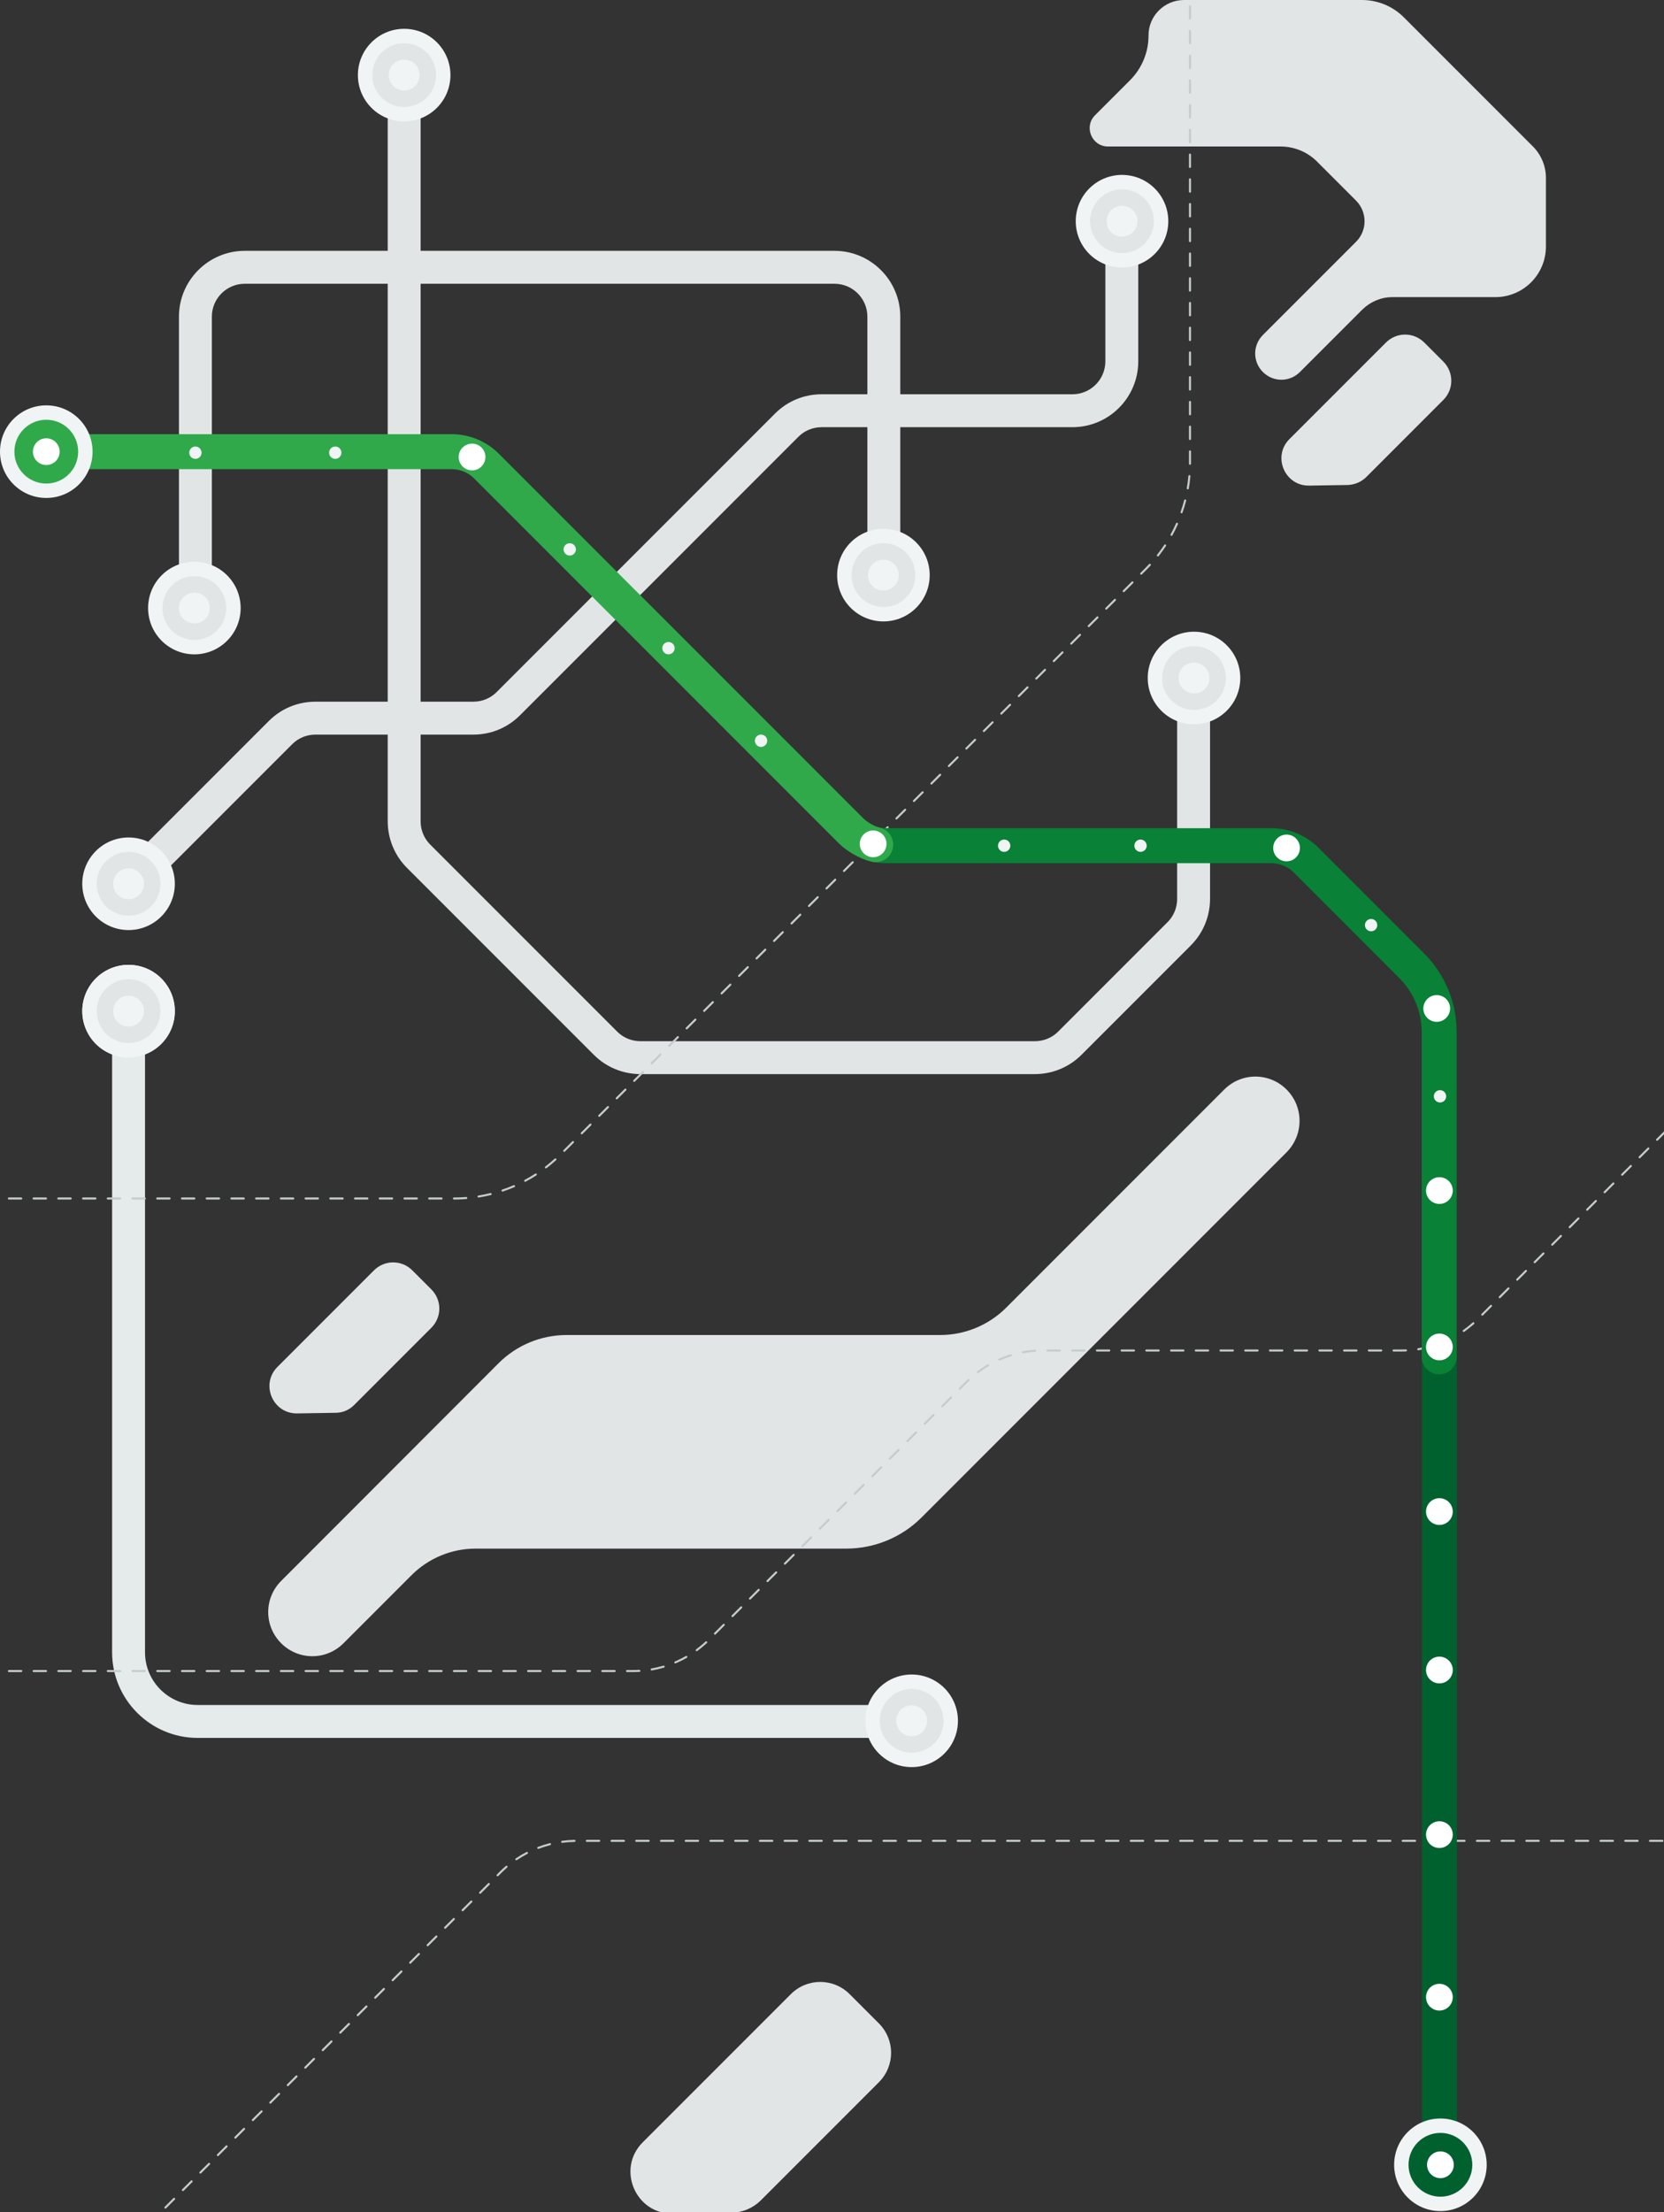 <svg xmlns="http://www.w3.org/2000/svg" width="809" height="1075" viewBox="0 0 809 1075" fill="none"><rect x="0" y="0" width="809" height="1075" fill="#333333" stroke="none"/><g clip-path="url(#clip0_276_2)"><path d="M682.49 8.4L745.29 71.2C749.29 75.2 751.59 80.7 751.59 86.4V119.8C751.59 133.4 740.59 144.4 726.99 144.4H676.89C671.49 144.4 666.29 146.6 662.39 150.4L631.99 180.8C626.99 185.8 618.99 185.8 613.99 180.8C608.99 175.8 608.99 167.8 613.99 162.8L659.29 117.5C664.79 112 664.79 103.1 659.29 97.5L640.29 78.5C635.59 73.8 629.19 71.2 622.59 71.2H538.69C530.79 71.2 526.79 61.6 532.39 56L549.39 39C555.19 33.2 558.39 25.4 558.39 17.3C558.29 7.8 566.09 0 575.69 0H662.19C669.79 0 677.09 3 682.49 8.4Z" fill="#E1E5E5"></path><path d="M443.23 844.6H96.1C73.16 844.6 54.5 825.94 54.5 803V500.8C54.5 496.38 58.08 492.8 62.5 492.8C66.92 492.8 70.5 496.38 70.5 500.8V803C70.5 817.12 81.98 828.6 96.1 828.6H443.23C447.65 828.6 451.23 832.18 451.23 836.6C451.23 841.02 447.65 844.6 443.23 844.6Z" fill="#E5EAEA"></path><path d="M196.5 36.5V399.1C196.5 405.5 199 411.6 203.5 416.1L294.4 507C298.9 511.5 305 514 311.4 514H503.1C509.5 514 515.6 511.5 520.1 507L573.3 453.8C577.8 449.3 580.3 443.2 580.3 436.8V329.5" stroke="#E1E5E5" stroke-width="16" stroke-miterlimit="10" stroke-linecap="round"></path><path d="M625.5 529.5C617.1 521.1 603.6 521.1 595.2 529.5L489.2 635.5C480.7 644 469.1 648.8 457.1 648.8H275.5C263.1 648.8 251.2 653.7 242.4 662.5L136.7 768.3C128.3 776.7 128.3 790.2 136.7 798.6C145.1 807 158.6 807 167 798.6L200.1 765.5C208.4 757.2 219.6 752.6 231.3 752.6H411.4C425.1 752.6 438.3 747.2 448 737.5L625.6 559.9C633.9 551.4 633.9 537.9 625.5 529.5Z" fill="#E1E5E5"></path><path d="M304.84 812.6C304.57 812.6 304.35 812.38 304.35 812.1C304.35 811.82 304.57 811.6 304.84 811.6H307.87C308.85 811.6 309.84 811.58 310.82 811.52C311.09 811.49 311.34 811.72 311.35 811.99V812.02C311.36 812.28 311.15 812.5 310.88 812.52C309.89 812.57 308.88 812.6 307.87 812.6H304.84ZM298.84 812.6H292.82C292.55 812.6 292.33 812.38 292.33 812.1C292.33 811.82 292.55 811.6 292.82 811.6H298.84C299.11 811.6 299.33 811.83 299.33 812.1C299.33 812.37 299.11 812.6 298.84 812.6ZM286.81 812.6H280.8C280.53 812.6 280.31 812.38 280.31 812.1C280.31 811.82 280.53 811.6 280.8 811.6H286.81C287.09 811.6 287.31 811.83 287.31 812.1C287.31 812.37 287.09 812.6 286.81 812.6ZM274.79 812.6H268.78C268.51 812.6 268.28 812.38 268.28 812.1C268.28 811.82 268.51 811.6 268.78 811.6H274.79C275.07 811.6 275.29 811.83 275.29 812.1C275.29 812.37 275.07 812.6 274.79 812.6ZM262.77 812.6H256.76C256.49 812.6 256.26 812.38 256.26 812.1C256.26 811.82 256.49 811.6 256.76 811.6H262.77C263.05 811.6 263.27 811.83 263.27 812.1C263.27 812.37 263.05 812.6 262.77 812.6ZM250.75 812.6H244.74C244.47 812.6 244.24 812.38 244.24 812.1C244.24 811.82 244.47 811.6 244.74 811.6H250.75C251.03 811.6 251.25 811.83 251.25 812.1C251.25 812.37 251.03 812.6 250.75 812.6ZM238.73 812.6H232.72C232.45 812.6 232.22 812.38 232.22 812.1C232.22 811.82 232.45 811.6 232.72 811.6H238.73C239.01 811.6 239.23 811.83 239.23 812.1C239.23 812.37 239.01 812.6 238.73 812.6ZM226.71 812.6H220.7C220.43 812.6 220.2 812.38 220.2 812.1C220.2 811.82 220.43 811.6 220.7 811.6H226.71C226.99 811.6 227.21 811.83 227.21 812.1C227.21 812.37 226.99 812.6 226.71 812.6ZM214.69 812.6H208.68C208.41 812.6 208.18 812.38 208.18 812.1C208.18 811.82 208.41 811.6 208.68 811.6H214.69C214.97 811.6 215.19 811.83 215.19 812.1C215.19 812.37 214.97 812.6 214.69 812.6ZM202.67 812.6H196.66C196.39 812.6 196.16 812.38 196.16 812.1C196.16 811.82 196.39 811.6 196.66 811.6H202.67C202.95 811.6 203.17 811.83 203.17 812.1C203.17 812.37 202.95 812.6 202.67 812.6ZM190.65 812.6H184.64C184.37 812.6 184.14 812.38 184.14 812.1C184.14 811.82 184.37 811.6 184.64 811.6H190.65C190.93 811.6 191.15 811.83 191.15 812.1C191.15 812.37 190.93 812.6 190.65 812.6ZM178.63 812.6H172.62C172.34 812.6 172.12 812.38 172.12 812.1C172.12 811.82 172.34 811.6 172.62 811.6H178.63C178.91 811.6 179.13 811.83 179.13 812.1C179.13 812.37 178.91 812.6 178.63 812.6ZM166.61 812.6H160.6C160.32 812.6 160.1 812.38 160.1 812.1C160.1 811.82 160.32 811.6 160.6 811.6H166.61C166.89 811.6 167.11 811.83 167.11 812.1C167.11 812.37 166.89 812.6 166.61 812.6ZM154.59 812.6H148.58C148.3 812.6 148.08 812.38 148.08 812.1C148.08 811.82 148.3 811.6 148.58 811.6H154.59C154.87 811.6 155.09 811.83 155.09 812.1C155.09 812.37 154.87 812.6 154.59 812.6ZM142.57 812.6H136.56C136.28 812.6 136.06 812.38 136.06 812.1C136.06 811.82 136.28 811.6 136.56 811.6H142.57C142.85 811.6 143.07 811.83 143.07 812.1C143.07 812.37 142.85 812.6 142.57 812.6ZM130.55 812.6H124.54C124.26 812.6 124.04 812.38 124.04 812.1C124.04 811.82 124.26 811.6 124.54 811.6H130.55C130.83 811.6 131.05 811.83 131.05 812.1C131.05 812.37 130.83 812.6 130.55 812.6ZM118.53 812.6H112.52C112.24 812.6 112.02 812.38 112.02 812.1C112.02 811.82 112.24 811.6 112.52 811.6H118.53C118.8 811.6 119.03 811.83 119.03 812.1C119.03 812.37 118.8 812.6 118.53 812.6ZM106.51 812.6H100.5C100.22 812.6 100 812.38 100 812.1C100 811.82 100.22 811.6 100.5 811.6H106.51C106.78 811.6 107.01 811.83 107.01 812.1C107.01 812.37 106.78 812.6 106.51 812.6ZM94.49 812.6H88.48C88.2 812.6 87.98 812.38 87.98 812.1C87.98 811.82 88.2 811.6 88.48 811.6H94.49C94.76 811.6 94.99 811.83 94.99 812.1C94.99 812.37 94.76 812.6 94.49 812.6ZM82.47 812.6H76.46C76.18 812.6 75.96 812.38 75.96 812.1C75.96 811.82 76.18 811.6 76.46 811.6H82.47C82.74 811.6 82.97 811.83 82.97 812.1C82.97 812.37 82.74 812.6 82.47 812.6ZM70.45 812.6H64.44C64.16 812.6 63.94 812.38 63.94 812.1C63.94 811.82 64.16 811.6 64.44 811.6H70.45C70.72 811.6 70.95 811.83 70.95 812.1C70.95 812.37 70.72 812.6 70.45 812.6ZM58.43 812.6H52.42C52.14 812.6 51.92 812.38 51.92 812.1C51.92 811.82 52.14 811.6 52.42 811.6H58.43C58.7 811.6 58.93 811.83 58.93 812.1C58.93 812.37 58.7 812.6 58.43 812.6ZM46.41 812.6H40.4C40.12 812.6 39.9 812.38 39.9 812.1C39.9 811.82 40.12 811.6 40.4 811.6H46.41C46.68 811.6 46.91 811.83 46.91 812.1C46.91 812.37 46.68 812.6 46.41 812.6ZM34.39 812.6H28.38C28.1 812.6 27.88 812.38 27.88 812.1C27.88 811.82 28.1 811.6 28.38 811.6H34.39C34.66 811.6 34.89 811.83 34.89 812.1C34.89 812.37 34.66 812.6 34.39 812.6ZM22.37 812.6H16.35C16.08 812.6 15.86 812.38 15.86 812.1C15.86 811.82 16.08 811.6 16.35 811.6H22.37C22.64 811.6 22.86 811.83 22.86 812.1C22.86 812.37 22.64 812.6 22.37 812.6ZM10.35 812.6H4.34C4.06 812.6 3.84 812.38 3.84 812.1C3.84 811.82 4.06 811.6 4.34 811.6H10.35C10.62 811.6 10.85 811.83 10.85 812.1C10.85 812.37 10.62 812.6 10.35 812.6ZM316.82 811.83C316.58 811.83 316.37 811.65 316.33 811.41C316.3 811.28 316.33 811.15 316.41 811.04C316.49 810.93 316.6 810.86 316.73 810.84C318.68 810.5 320.63 810.04 322.52 809.48C322.78 809.4 323.07 809.56 323.14 809.81C323.16 809.86 323.17 809.91 323.16 809.96C323.16 810.17 323.04 810.35 322.84 810.42L322.81 810.44C322.81 810.44 322.78 810.44 322.76 810.45C320.87 811.01 318.89 811.47 316.91 811.82C316.88 811.83 316.85 811.83 316.82 811.83ZM328.32 808.41C328.11 808.41 327.93 808.3 327.86 808.11C327.8 807.99 327.8 807.85 327.85 807.73C327.9 807.6 328 807.51 328.12 807.46C329.93 806.68 331.72 805.79 333.45 804.81C333.68 804.67 333.99 804.76 334.13 804.99C334.17 805.07 334.19 805.15 334.19 805.23C334.19 805.41 334.1 805.58 333.94 805.67C332.19 806.68 330.36 807.59 328.51 808.37C328.45 808.4 328.38 808.41 328.32 808.41ZM338.73 802.46C338.57 802.46 338.42 802.39 338.32 802.26C338.16 802.04 338.21 801.72 338.43 801.56C340.03 800.38 341.57 799.1 343.01 797.76C343.2 797.58 343.53 797.59 343.71 797.78C343.8 797.87 343.85 797.99 343.85 798.12C343.85 798.26 343.79 798.4 343.69 798.49C342.2 799.88 340.63 801.18 339.02 802.36C338.94 802.43 338.83 802.46 338.73 802.46ZM347.62 794.4C347.49 794.4 347.36 794.34 347.27 794.25C347.17 794.15 347.12 794.03 347.12 793.9C347.12 793.76 347.17 793.64 347.27 793.54L351.52 789.29C351.71 789.1 352.04 789.1 352.22 789.29C352.32 789.39 352.37 789.51 352.37 789.65C352.37 789.78 352.32 789.91 352.22 790L347.98 794.25C347.88 794.34 347.75 794.4 347.62 794.4ZM356.12 785.9C355.99 785.9 355.86 785.84 355.77 785.75C355.57 785.55 355.57 785.24 355.77 785.04L360.02 780.79C360.2 780.6 360.53 780.6 360.72 780.79C360.82 780.89 360.87 781.01 360.87 781.15C360.87 781.28 360.82 781.41 360.72 781.5L356.47 785.75C356.38 785.84 356.25 785.9 356.12 785.9ZM364.62 777.4C364.49 777.4 364.36 777.34 364.27 777.25C364.17 777.16 364.12 777.03 364.12 776.9C364.12 776.76 364.17 776.64 364.27 776.54L368.52 772.29C368.71 772.1 369.04 772.1 369.22 772.29C369.32 772.39 369.37 772.51 369.37 772.65C369.37 772.78 369.32 772.91 369.22 773L364.97 777.25C364.88 777.34 364.75 777.4 364.62 777.4ZM373.12 768.9C372.99 768.9 372.86 768.84 372.77 768.75C372.57 768.56 372.57 768.24 372.77 768.04L377.01 763.79C377.21 763.61 377.53 763.61 377.72 763.79C377.82 763.89 377.87 764.01 377.87 764.15C377.87 764.28 377.82 764.41 377.72 764.5L373.47 768.75C373.38 768.84 373.25 768.9 373.12 768.9ZM381.62 760.4C381.49 760.4 381.36 760.34 381.27 760.25C381.07 760.05 381.07 759.74 381.27 759.54L385.52 755.29C385.7 755.11 386.03 755.1 386.22 755.29C386.32 755.39 386.37 755.51 386.37 755.65C386.37 755.78 386.32 755.91 386.22 756L381.97 760.25C381.88 760.34 381.75 760.4 381.62 760.4ZM390.12 751.9C389.99 751.9 389.86 751.85 389.77 751.75C389.57 751.55 389.57 751.24 389.76 751.04L394.02 746.8C394.21 746.61 394.53 746.61 394.72 746.8C394.82 746.89 394.87 747.01 394.87 747.15C394.87 747.28 394.82 747.41 394.72 747.5L390.47 751.75C390.38 751.85 390.25 751.9 390.12 751.9ZM398.62 743.4C398.48 743.4 398.36 743.34 398.27 743.25C398.17 743.16 398.12 743.03 398.12 742.9C398.12 742.76 398.17 742.64 398.27 742.55L402.52 738.29C402.71 738.11 403.03 738.11 403.22 738.29C403.32 738.39 403.37 738.52 403.37 738.65C403.37 738.78 403.32 738.91 403.22 739L398.97 743.25C398.88 743.35 398.75 743.4 398.62 743.4ZM407.12 734.9C406.98 734.9 406.86 734.85 406.76 734.75C406.67 734.66 406.62 734.53 406.62 734.4C406.62 734.27 406.67 734.14 406.77 734.04L411.02 729.8C411.2 729.61 411.53 729.61 411.72 729.8C411.82 729.89 411.87 730.02 411.87 730.15C411.87 730.28 411.82 730.41 411.72 730.5L407.47 734.75C407.38 734.85 407.25 734.9 407.12 734.9ZM415.62 726.4C415.49 726.4 415.36 726.35 415.26 726.25C415.07 726.06 415.07 725.74 415.26 725.55L419.51 721.3C419.7 721.11 420.03 721.11 420.22 721.3C420.31 721.39 420.37 721.52 420.37 721.65C420.37 721.78 420.31 721.91 420.22 722L415.97 726.25C415.88 726.35 415.75 726.4 415.62 726.4ZM424.12 717.9C423.98 717.9 423.86 717.85 423.77 717.75C423.67 717.66 423.62 717.53 423.62 717.4C423.62 717.26 423.67 717.14 423.77 717.05L428.02 712.8C428.2 712.61 428.53 712.61 428.72 712.8C428.82 712.89 428.87 713.02 428.87 713.15C428.87 713.28 428.82 713.41 428.72 713.5L424.47 717.75C424.38 717.85 424.25 717.9 424.12 717.9ZM432.62 709.4C432.48 709.4 432.36 709.35 432.26 709.25C432.07 709.06 432.07 708.74 432.26 708.54L436.52 704.3C436.7 704.11 437.03 704.11 437.22 704.3C437.31 704.39 437.37 704.52 437.37 704.65C437.37 704.78 437.31 704.91 437.22 705L432.97 709.25C432.88 709.35 432.75 709.4 432.62 709.4ZM441.12 700.9C440.98 700.9 440.86 700.85 440.76 700.75C440.57 700.56 440.57 700.24 440.76 700.05L445.01 695.8C445.2 695.61 445.53 695.61 445.72 695.8C445.81 695.89 445.87 696.02 445.87 696.15C445.87 696.28 445.81 696.41 445.72 696.5L441.47 700.75C441.38 700.85 441.25 700.9 441.12 700.9ZM449.62 692.4C449.48 692.4 449.36 692.35 449.26 692.25C449.17 692.16 449.12 692.03 449.12 691.9C449.12 691.76 449.17 691.64 449.26 691.55L453.51 687.3C453.7 687.11 454.03 687.11 454.22 687.3C454.31 687.39 454.37 687.52 454.37 687.65C454.37 687.78 454.31 687.91 454.22 688L449.97 692.25C449.88 692.35 449.75 692.4 449.62 692.4ZM458.12 683.9C457.98 683.9 457.86 683.85 457.76 683.75C457.67 683.66 457.62 683.53 457.62 683.4C457.62 683.27 457.67 683.14 457.76 683.05L462.01 678.8C462.2 678.61 462.53 678.61 462.72 678.8C462.81 678.89 462.87 679.02 462.87 679.15C462.87 679.28 462.81 679.41 462.72 679.5L458.47 683.75C458.38 683.85 458.25 683.9 458.12 683.9ZM466.62 675.4C466.48 675.4 466.36 675.35 466.26 675.26C466.17 675.16 466.11 675.03 466.11 674.9C466.11 674.77 466.17 674.64 466.26 674.55L469.56 671.25C469.89 670.92 470.22 670.6 470.53 670.3C470.73 670.11 471.06 670.12 471.24 670.32C471.33 670.41 471.38 670.53 471.38 670.65C471.38 670.79 471.33 670.93 471.22 671.03C470.9 671.33 470.58 671.65 470.27 671.96L466.97 675.26C466.87 675.35 466.75 675.4 466.62 675.4ZM475.46 667.28C475.31 667.28 475.16 667.21 475.06 667.09C474.9 666.86 474.94 666.55 475.16 666.39C476.77 665.18 478.47 664.05 480.21 663.03C480.44 662.89 480.76 662.98 480.9 663.21C480.94 663.29 480.97 663.38 480.96 663.47C480.96 663.59 480.91 663.71 480.83 663.8H480.86L480.69 663.9C479 664.9 477.34 666 475.77 667.18C475.68 667.25 475.57 667.28 475.46 667.28ZM485.81 661.23C485.62 661.23 485.44 661.11 485.35 660.93C485.25 660.68 485.35 660.38 485.61 660.27C487.48 659.46 489.39 658.74 491.3 658.15C491.56 658.07 491.84 658.23 491.92 658.49C491.94 658.53 491.94 658.58 491.94 658.63C491.94 658.85 491.8 659.04 491.59 659.11C489.71 659.69 487.83 660.39 486.02 661.19C485.95 661.22 485.88 661.23 485.81 661.23ZM497.28 657.7C497.03 657.7 496.83 657.53 496.79 657.29C496.76 657.16 496.79 657.02 496.86 656.91C496.94 656.8 497.05 656.73 497.18 656.71C499.16 656.34 501.18 656.08 503.2 655.94C503.5 655.92 503.71 656.13 503.73 656.41C503.74 656.41 503.74 656.41 503.74 656.43C503.74 656.7 503.53 656.92 503.27 656.94C501.29 657.08 499.31 657.33 497.37 657.69C497.34 657.69 497.31 657.7 497.28 657.7ZM681.6 656.82H677.53C677.25 656.82 677.03 656.59 677.03 656.32C677.03 656.05 677.25 655.82 677.53 655.82H681.6C682.23 655.82 682.87 655.82 683.52 655.78H683.57C683.83 655.8 684.03 656 684.04 656.26V656.29C684.04 656.55 683.82 656.77 683.56 656.78C682.89 656.81 682.23 656.82 681.6 656.82ZM671.52 656.82H665.51C665.23 656.82 665.01 656.59 665.01 656.32C665.01 656.05 665.23 655.82 665.51 655.82H671.52C671.8 655.82 672.02 656.04 672.02 656.32C672.02 656.6 671.8 656.82 671.52 656.82ZM659.5 656.82H653.49C653.21 656.82 652.99 656.59 652.99 656.32C652.99 656.05 653.21 655.82 653.49 655.82H659.5C659.77 655.82 660 656.04 660 656.32C660 656.6 659.77 656.82 659.5 656.82ZM647.48 656.82H641.47C641.19 656.82 640.97 656.59 640.97 656.32C640.97 656.05 641.19 655.82 641.47 655.82H647.48C647.75 655.82 647.98 656.04 647.98 656.32C647.98 656.6 647.75 656.82 647.48 656.82ZM635.46 656.82H629.45C629.17 656.82 628.95 656.59 628.95 656.32C628.95 656.05 629.17 655.82 629.45 655.82H635.46C635.73 655.82 635.96 656.04 635.96 656.32C635.96 656.6 635.73 656.82 635.46 656.82ZM623.44 656.82H617.43C617.15 656.82 616.93 656.59 616.93 656.32C616.93 656.05 617.15 655.82 617.43 655.82H623.44C623.71 655.82 623.94 656.04 623.94 656.32C623.94 656.6 623.71 656.82 623.44 656.82ZM611.42 656.82H605.41C605.13 656.82 604.91 656.59 604.91 656.32C604.91 656.05 605.13 655.82 605.41 655.82H611.42C611.69 655.82 611.92 656.04 611.92 656.32C611.92 656.6 611.69 656.82 611.42 656.82ZM599.4 656.82H593.39C593.11 656.82 592.89 656.59 592.89 656.32C592.89 656.05 593.11 655.82 593.39 655.82H599.4C599.67 655.82 599.9 656.04 599.9 656.32C599.9 656.6 599.67 656.82 599.4 656.82ZM587.38 656.82H581.37C581.09 656.82 580.87 656.59 580.87 656.32C580.87 656.05 581.09 655.82 581.37 655.82H587.38C587.65 655.82 587.88 656.04 587.88 656.32C587.88 656.6 587.65 656.82 587.38 656.82ZM575.36 656.82H569.35C569.07 656.82 568.85 656.59 568.85 656.32C568.85 656.05 569.07 655.82 569.35 655.82H575.36C575.63 655.82 575.85 656.04 575.85 656.32C575.85 656.6 575.63 656.82 575.36 656.82ZM563.34 656.82H557.32C557.05 656.82 556.83 656.59 556.83 656.32C556.83 656.05 557.05 655.82 557.32 655.82H563.34C563.61 655.82 563.83 656.04 563.83 656.32C563.83 656.6 563.61 656.82 563.34 656.82ZM551.32 656.82H545.3C545.03 656.82 544.8 656.59 544.8 656.32C544.8 656.05 545.03 655.82 545.3 655.82H551.32C551.59 655.82 551.81 656.04 551.81 656.32C551.81 656.6 551.59 656.82 551.32 656.82ZM539.3 656.82H533.28C533.01 656.82 532.78 656.59 532.78 656.32C532.78 656.05 533.01 655.82 533.28 655.82H539.3C539.57 655.82 539.79 656.04 539.79 656.32C539.79 656.6 539.57 656.82 539.3 656.82ZM527.27 656.82H521.26C520.99 656.82 520.77 656.59 520.77 656.32C520.77 656.05 520.99 655.82 521.26 655.82H527.27C527.55 655.82 527.77 656.04 527.77 656.32C527.77 656.6 527.55 656.82 527.27 656.82ZM515.25 656.82H509.24C508.97 656.82 508.74 656.59 508.74 656.32C508.74 656.05 508.97 655.82 509.24 655.82H515.25C515.53 655.82 515.75 656.04 515.75 656.32C515.75 656.6 515.53 656.82 515.25 656.82ZM689.52 656.21C689.27 656.21 689.06 656.04 689.02 655.79C689 655.66 689.04 655.52 689.12 655.42C689.19 655.31 689.31 655.24 689.44 655.22C691.4 654.92 693.36 654.5 695.26 653.98C695.52 653.9 695.8 654.07 695.87 654.33C695.87 654.37 695.89 654.42 695.89 654.46C695.89 654.68 695.74 654.88 695.52 654.95C693.57 655.48 691.58 655.9 689.59 656.21H689.52ZM701.08 653.04C700.88 653.04 700.7 652.92 700.62 652.73C700.57 652.6 700.57 652.47 700.62 652.34C700.68 652.22 700.77 652.13 700.9 652.08C702.73 651.34 704.54 650.49 706.28 649.55L706.35 649.51C706.58 649.43 706.84 649.54 706.95 649.75C706.99 649.82 707.02 649.9 707.02 649.98C707.02 650.16 706.93 650.32 706.78 650.41L706.76 650.43C706.76 650.43 706.73 650.43 706.72 650.43C704.95 651.39 703.11 652.26 701.27 653C701.21 653.02 701.15 653.03 701.08 653.03V653.04ZM711.62 647.32C711.46 647.32 711.31 647.24 711.21 647.11C711.13 647 711.1 646.86 711.13 646.73C711.15 646.6 711.23 646.48 711.33 646.41C712.95 645.27 714.52 644.02 716 642.71C716.19 642.54 716.53 642.56 716.7 642.75C716.78 642.85 716.83 642.96 716.83 643.09C716.83 643.19 716.79 643.29 716.74 643.37H716.77L716.63 643.48C715.14 644.81 713.55 646.07 711.91 647.23C711.82 647.29 711.72 647.32 711.62 647.32ZM720.64 639.4C720.5 639.4 720.38 639.34 720.28 639.25C720.19 639.15 720.14 639.03 720.14 638.9C720.14 638.76 720.19 638.64 720.28 638.54L724.53 634.29C724.72 634.1 725.05 634.1 725.24 634.29C725.33 634.39 725.39 634.51 725.39 634.65C725.39 634.78 725.33 634.9 725.24 635L720.99 639.25C720.9 639.34 720.77 639.4 720.64 639.4ZM729.14 630.9C729 630.9 728.88 630.85 728.78 630.75C728.69 630.66 728.64 630.53 728.64 630.4C728.64 630.26 728.69 630.14 728.78 630.05L733.03 625.79C733.22 625.6 733.55 625.6 733.74 625.79C733.83 625.89 733.89 626.01 733.89 626.15C733.89 626.28 733.83 626.41 733.74 626.5L729.49 630.75C729.4 630.84 729.27 630.9 729.14 630.9ZM737.64 622.4C737.5 622.4 737.38 622.34 737.28 622.25C737.09 622.05 737.09 621.74 737.28 621.54L741.53 617.29C741.72 617.11 742.05 617.11 742.24 617.29C742.33 617.39 742.39 617.52 742.39 617.65C742.39 617.78 742.33 617.91 742.24 618L737.99 622.25C737.9 622.34 737.77 622.4 737.64 622.4ZM746.14 613.9C746 613.9 745.88 613.85 745.78 613.75C745.59 613.56 745.59 613.24 745.78 613.04L750.03 608.79C750.22 608.6 750.55 608.6 750.74 608.79C750.83 608.89 750.89 609.01 750.89 609.15C750.89 609.28 750.83 609.41 750.74 609.5L746.49 613.75C746.4 613.85 746.27 613.9 746.14 613.9ZM754.64 605.4C754.5 605.4 754.38 605.35 754.28 605.25C754.09 605.06 754.09 604.74 754.28 604.55L758.53 600.3C758.72 600.11 759.05 600.11 759.24 600.3C759.33 600.39 759.38 600.51 759.38 600.65C759.38 600.78 759.33 600.91 759.24 601L754.99 605.25C754.89 605.35 754.77 605.4 754.64 605.4ZM763.14 596.9C763 596.9 762.88 596.85 762.78 596.75C762.59 596.56 762.59 596.24 762.78 596.04L767.03 591.79C767.22 591.6 767.55 591.61 767.74 591.79C767.83 591.89 767.89 592.01 767.89 592.15C767.89 592.28 767.83 592.41 767.74 592.5L763.49 596.75C763.39 596.85 763.27 596.9 763.14 596.9ZM771.64 588.4C771.5 588.4 771.38 588.35 771.28 588.25C771.19 588.16 771.14 588.03 771.14 587.9C771.14 587.76 771.19 587.64 771.28 587.55L775.53 583.3C775.72 583.11 776.05 583.1 776.24 583.3C776.33 583.39 776.39 583.51 776.39 583.65C776.39 583.78 776.33 583.91 776.24 584L771.99 588.25C771.89 588.35 771.77 588.4 771.64 588.4ZM780.14 579.9C780 579.9 779.88 579.85 779.78 579.75C779.59 579.56 779.59 579.24 779.78 579.04L784.03 574.8C784.22 574.61 784.55 574.61 784.74 574.8C784.83 574.89 784.88 575.02 784.88 575.15C784.88 575.28 784.83 575.41 784.74 575.5L780.49 579.75C780.39 579.85 780.27 579.9 780.14 579.9ZM788.63 571.4C788.5 571.4 788.38 571.35 788.28 571.25C788.09 571.06 788.09 570.74 788.28 570.55L792.53 566.3C792.72 566.1 793.05 566.11 793.24 566.3C793.33 566.39 793.38 566.52 793.38 566.65C793.38 566.78 793.33 566.91 793.24 567L788.99 571.25C788.89 571.35 788.77 571.4 788.63 571.4ZM797.13 562.9C797 562.9 796.88 562.85 796.78 562.75C796.59 562.56 796.59 562.24 796.78 562.05L801.03 557.8C801.22 557.61 801.55 557.61 801.74 557.8C801.83 557.89 801.88 558.02 801.88 558.15C801.88 558.28 801.83 558.41 801.74 558.5L797.49 562.75C797.39 562.85 797.27 562.9 797.13 562.9ZM805.63 554.4C805.5 554.4 805.38 554.35 805.28 554.25C805.19 554.16 805.13 554.03 805.13 553.9C805.13 553.77 805.19 553.64 805.28 553.55L809.53 549.3C809.72 549.11 810.05 549.11 810.24 549.3C810.33 549.39 810.38 549.52 810.38 549.65C810.38 549.78 810.33 549.91 810.24 550L805.99 554.25C805.89 554.35 805.77 554.4 805.63 554.4Z" fill="#C4CCCC"></path><path d="M80.42 1073.34C80.29 1073.34 80.16 1073.29 80.06 1073.2C79.97 1073.1 79.92 1072.98 79.92 1072.84C79.92 1072.71 79.97 1072.58 80.06 1072.49L84.31 1068.24C84.5 1068.05 84.83 1068.05 85.02 1068.24C85.12 1068.33 85.17 1068.46 85.17 1068.59C85.17 1068.73 85.12 1068.85 85.02 1068.95L80.77 1073.2C80.68 1073.29 80.55 1073.34 80.42 1073.34ZM88.92 1064.84C88.78 1064.84 88.66 1064.79 88.56 1064.7C88.47 1064.6 88.42 1064.48 88.42 1064.34C88.42 1064.21 88.47 1064.09 88.56 1063.99L92.82 1059.74C93 1059.55 93.33 1059.55 93.52 1059.74C93.62 1059.84 93.67 1059.96 93.67 1060.09C93.67 1060.23 93.62 1060.35 93.52 1060.45L89.27 1064.7C89.18 1064.79 89.05 1064.84 88.92 1064.84ZM97.42 1056.34C97.28 1056.34 97.16 1056.29 97.06 1056.2C96.97 1056.1 96.92 1055.98 96.92 1055.84C96.92 1055.71 96.97 1055.59 97.06 1055.49L101.31 1051.24C101.5 1051.05 101.83 1051.05 102.02 1051.24C102.12 1051.33 102.17 1051.46 102.17 1051.59C102.17 1051.73 102.12 1051.85 102.02 1051.95L97.77 1056.2C97.68 1056.29 97.55 1056.34 97.42 1056.34ZM105.92 1047.84C105.78 1047.84 105.66 1047.79 105.56 1047.7C105.47 1047.6 105.42 1047.48 105.42 1047.34C105.42 1047.21 105.47 1047.09 105.56 1046.99L109.81 1042.74C110 1042.55 110.33 1042.55 110.52 1042.74C110.61 1042.84 110.67 1042.96 110.67 1043.1C110.67 1043.23 110.61 1043.36 110.52 1043.45L106.27 1047.7C106.18 1047.79 106.05 1047.84 105.92 1047.84ZM114.42 1039.34C114.28 1039.34 114.16 1039.29 114.06 1039.2C113.87 1039 113.87 1038.69 114.06 1038.49L118.31 1034.24C118.5 1034.05 118.83 1034.05 119.02 1034.24C119.11 1034.34 119.17 1034.46 119.17 1034.6C119.17 1034.73 119.11 1034.86 119.02 1034.95L114.77 1039.2C114.68 1039.29 114.55 1039.34 114.42 1039.34ZM122.92 1030.85C122.78 1030.85 122.66 1030.79 122.56 1030.7C122.37 1030.5 122.37 1030.19 122.56 1029.99L126.81 1025.74C127 1025.55 127.33 1025.55 127.52 1025.74C127.61 1025.84 127.67 1025.96 127.67 1026.1C127.67 1026.23 127.61 1026.35 127.52 1026.45L123.27 1030.7C123.18 1030.79 123.05 1030.85 122.92 1030.85ZM131.42 1022.35C131.28 1022.35 131.16 1022.29 131.06 1022.2C130.97 1022.1 130.92 1021.98 130.92 1021.84C130.92 1021.71 130.97 1021.59 131.06 1021.49L135.31 1017.24C135.5 1017.05 135.83 1017.05 136.02 1017.24C136.11 1017.34 136.17 1017.46 136.17 1017.6C136.17 1017.73 136.11 1017.85 136.02 1017.95L131.77 1022.2C131.68 1022.29 131.55 1022.35 131.42 1022.35ZM139.92 1013.85C139.78 1013.85 139.66 1013.79 139.56 1013.7C139.47 1013.6 139.42 1013.48 139.42 1013.34C139.42 1013.21 139.47 1013.09 139.56 1012.99L143.81 1008.74C144 1008.55 144.33 1008.55 144.52 1008.74C144.61 1008.84 144.67 1008.96 144.67 1009.1C144.67 1009.23 144.61 1009.35 144.52 1009.45L140.27 1013.7C140.18 1013.79 140.05 1013.85 139.92 1013.85ZM148.42 1005.35C148.28 1005.35 148.16 1005.29 148.06 1005.2C147.97 1005.1 147.92 1004.98 147.92 1004.85C147.92 1004.71 147.97 1004.59 148.06 1004.49L152.31 1000.24C152.5 1000.05 152.83 1000.06 153.02 1000.24C153.11 1000.34 153.17 1000.46 153.17 1000.6C153.17 1000.73 153.11 1000.85 153.02 1000.95L148.77 1005.2C148.68 1005.29 148.55 1005.35 148.42 1005.35ZM156.92 996.85C156.78 996.85 156.66 996.79 156.56 996.7C156.37 996.51 156.37 996.19 156.56 995.99L160.81 991.74C161 991.55 161.33 991.55 161.52 991.74C161.61 991.84 161.67 991.96 161.67 992.1C161.67 992.23 161.61 992.35 161.52 992.45L157.27 996.7C157.17 996.79 157.05 996.85 156.92 996.85ZM165.41 988.35C165.28 988.35 165.16 988.29 165.06 988.2C164.87 988.01 164.87 987.69 165.06 987.49L169.31 983.24C169.5 983.06 169.83 983.06 170.02 983.24C170.11 983.34 170.16 983.46 170.16 983.6C170.16 983.73 170.11 983.86 170.02 983.95L165.77 988.2C165.67 988.29 165.55 988.35 165.41 988.35ZM173.92 979.85C173.78 979.85 173.66 979.79 173.56 979.7C173.47 979.61 173.42 979.48 173.42 979.35C173.42 979.21 173.47 979.09 173.56 978.99L177.81 974.74C178 974.55 178.33 974.56 178.52 974.74C178.61 974.84 178.67 974.96 178.67 975.1C178.67 975.23 178.61 975.36 178.52 975.45L174.27 979.7C174.17 979.79 174.05 979.85 173.92 979.85ZM182.41 971.35C182.28 971.35 182.16 971.3 182.06 971.2C181.87 971.01 181.87 970.69 182.06 970.49L186.31 966.24C186.5 966.06 186.83 966.06 187.02 966.24C187.11 966.34 187.16 966.47 187.16 966.6C187.16 966.73 187.11 966.86 187.02 966.95L182.77 971.2C182.67 971.3 182.55 971.35 182.41 971.35ZM190.91 962.85C190.78 962.85 190.66 962.8 190.56 962.7C190.47 962.61 190.41 962.48 190.41 962.35C190.41 962.21 190.47 962.09 190.56 961.99L194.81 957.74C195 957.56 195.33 957.56 195.52 957.74C195.61 957.84 195.66 957.97 195.66 958.1C195.66 958.23 195.61 958.36 195.52 958.45L191.27 962.7C191.17 962.8 191.05 962.85 190.91 962.85ZM199.41 954.35C199.28 954.35 199.16 954.3 199.06 954.2C198.96 954.11 198.91 953.98 198.91 953.85C198.91 953.71 198.97 953.59 199.06 953.5L203.31 949.25C203.5 949.06 203.83 949.06 204.02 949.25C204.11 949.34 204.16 949.47 204.16 949.6C204.16 949.73 204.11 949.86 204.02 949.95L199.77 954.2C199.67 954.3 199.55 954.35 199.41 954.35ZM207.91 945.85C207.78 945.85 207.65 945.8 207.56 945.7C207.37 945.51 207.37 945.19 207.56 944.99L211.81 940.74C212 940.56 212.33 940.56 212.52 940.74C212.61 940.84 212.66 940.96 212.66 941.1C212.66 941.23 212.61 941.36 212.52 941.45L208.27 945.7C208.17 945.8 208.05 945.85 207.91 945.85ZM216.41 937.35C216.28 937.35 216.16 937.3 216.06 937.2C215.97 937.11 215.91 936.98 215.91 936.85C215.91 936.72 215.97 936.59 216.06 936.49L220.31 932.25C220.5 932.06 220.83 932.06 221.02 932.25C221.11 932.34 221.16 932.47 221.16 932.6C221.16 932.73 221.11 932.86 221.02 932.95L216.77 937.2C216.67 937.3 216.55 937.35 216.41 937.35ZM224.91 928.85C224.78 928.85 224.65 928.8 224.56 928.7C224.46 928.61 224.41 928.48 224.41 928.35C224.41 928.22 224.46 928.09 224.56 928L228.81 923.75C229 923.56 229.33 923.56 229.52 923.75C229.61 923.84 229.66 923.97 229.66 924.1C229.66 924.23 229.61 924.36 229.52 924.45L225.27 928.7C225.17 928.8 225.05 928.85 224.91 928.85ZM233.41 920.35C233.28 920.35 233.15 920.3 233.06 920.2C232.86 920.01 232.86 919.69 233.06 919.5L237.31 915.24C237.5 915.06 237.83 915.06 238.02 915.24C238.11 915.34 238.16 915.47 238.16 915.6C238.16 915.73 238.11 915.86 238.02 915.95L233.77 920.2C233.67 920.3 233.55 920.35 233.41 920.35ZM241.91 911.85C241.78 911.85 241.65 911.8 241.56 911.7C241.37 911.51 241.37 911.19 241.56 911L242.99 909.56C243.93 908.62 244.92 907.71 245.92 906.85L245.94 906.83C246.14 906.66 246.47 906.68 246.65 906.88C246.72 906.97 246.77 907.08 246.77 907.2C246.77 907.35 246.71 907.49 246.59 907.59C245.61 908.43 244.63 909.34 243.7 910.27L242.27 911.7C242.17 911.8 242.05 911.85 241.91 911.85ZM251.04 904.07C250.88 904.07 250.72 903.99 250.63 903.85C250.47 903.62 250.54 903.31 250.76 903.15C252.44 902.02 254.19 900.98 255.97 900.06C256.21 899.93 256.53 900.03 256.65 900.27C256.69 900.34 256.71 900.43 256.7 900.51C256.7 900.69 256.6 900.86 256.44 900.94C254.68 901.86 252.96 902.88 251.32 903.98C251.24 904.04 251.14 904.07 251.04 904.07ZM261.69 898.54C261.48 898.54 261.29 898.42 261.22 898.22C261.12 897.96 261.25 897.68 261.51 897.58C263.4 896.86 265.35 896.24 267.29 895.75C267.56 895.69 267.83 895.85 267.9 896.11C267.9 896.15 267.9 896.19 267.9 896.24C267.9 896.45 267.77 896.64 267.56 896.71H267.53C267.53 896.71 267.5 896.73 267.49 896.73C265.57 897.22 263.68 897.82 261.85 898.51C261.8 898.53 261.74 898.54 261.68 898.54H261.69ZM273.31 895.6C273.06 895.6 272.85 895.41 272.82 895.16C272.8 895.03 272.82 894.9 272.92 894.79C273 894.68 273.11 894.62 273.25 894.6C275.24 894.33 277.28 894.18 279.29 894.14C279.58 894.14 279.8 894.35 279.8 894.63C279.81 894.76 279.76 894.89 279.66 894.99C279.57 895.08 279.45 895.14 279.31 895.14C277.32 895.18 275.32 895.33 273.38 895.59C273.36 895.59 273.34 895.59 273.31 895.59V895.6ZM808.2 895.13H802.19C801.91 895.13 801.69 894.91 801.69 894.63C801.69 894.35 801.91 894.13 802.19 894.13H808.2C808.48 894.13 808.7 894.35 808.7 894.63C808.7 894.91 808.48 895.13 808.2 895.13ZM796.18 895.13H790.17C789.89 895.13 789.67 894.91 789.67 894.63C789.67 894.35 789.89 894.13 790.17 894.13H796.18C796.46 894.13 796.68 894.35 796.68 894.63C796.68 894.91 796.46 895.13 796.18 895.13ZM784.16 895.13H778.15C777.87 895.13 777.65 894.91 777.65 894.63C777.65 894.35 777.87 894.13 778.15 894.13H784.16C784.44 894.13 784.66 894.35 784.66 894.63C784.66 894.91 784.44 895.13 784.16 895.13ZM772.14 895.13H766.13C765.85 895.13 765.63 894.91 765.63 894.63C765.63 894.35 765.85 894.13 766.13 894.13H772.14C772.41 894.13 772.64 894.35 772.64 894.63C772.64 894.91 772.41 895.13 772.14 895.13ZM760.12 895.13H754.11C753.83 895.13 753.61 894.91 753.61 894.63C753.61 894.35 753.83 894.13 754.11 894.13H760.12C760.39 894.13 760.62 894.35 760.62 894.63C760.62 894.91 760.39 895.13 760.12 895.13ZM748.1 895.13H742.09C741.81 895.13 741.59 894.91 741.59 894.63C741.59 894.35 741.81 894.13 742.09 894.13H748.1C748.37 894.13 748.6 894.35 748.6 894.63C748.6 894.91 748.37 895.13 748.1 895.13ZM736.08 895.13H730.07C729.79 895.13 729.57 894.91 729.57 894.63C729.57 894.35 729.79 894.13 730.07 894.13H736.08C736.35 894.13 736.58 894.35 736.58 894.63C736.58 894.91 736.35 895.13 736.08 895.13ZM724.06 895.13H718.05C717.77 895.13 717.55 894.91 717.55 894.63C717.55 894.35 717.77 894.13 718.05 894.13H724.06C724.33 894.13 724.56 894.35 724.56 894.63C724.56 894.91 724.33 895.13 724.06 895.13ZM712.04 895.13H706.03C705.75 895.13 705.53 894.91 705.53 894.63C705.53 894.35 705.75 894.13 706.03 894.13H712.04C712.31 894.13 712.54 894.35 712.54 894.63C712.54 894.91 712.31 895.13 712.04 895.13ZM700.02 895.13H694.01C693.73 895.13 693.51 894.91 693.51 894.63C693.51 894.35 693.73 894.13 694.01 894.13H700.02C700.29 894.13 700.52 894.35 700.52 894.63C700.52 894.91 700.29 895.13 700.02 895.13ZM688 895.13H681.98C681.71 895.13 681.48 894.91 681.48 894.63C681.48 894.35 681.71 894.13 681.98 894.13H688C688.27 894.13 688.49 894.35 688.49 894.63C688.49 894.91 688.27 895.13 688 895.13ZM675.98 895.13H669.97C669.69 895.13 669.47 894.91 669.47 894.63C669.47 894.35 669.69 894.13 669.97 894.13H675.98C676.25 894.13 676.48 894.35 676.48 894.63C676.48 894.91 676.25 895.13 675.98 895.13ZM663.95 895.13H657.94C657.67 895.13 657.45 894.91 657.45 894.63C657.45 894.35 657.67 894.13 657.94 894.13H663.95C664.23 894.13 664.45 894.35 664.45 894.63C664.45 894.91 664.23 895.13 663.95 895.13ZM651.93 895.13H645.93C645.65 895.13 645.42 894.91 645.42 894.63C645.42 894.35 645.65 894.13 645.93 894.13H651.93C652.21 894.13 652.43 894.35 652.43 894.63C652.43 894.91 652.21 895.13 651.93 895.13ZM639.91 895.13H633.9C633.63 895.13 633.4 894.91 633.4 894.63C633.4 894.35 633.63 894.13 633.9 894.13H639.91C640.19 894.13 640.41 894.35 640.41 894.63C640.41 894.91 640.19 895.13 639.91 895.13ZM627.89 895.13H621.88C621.61 895.13 621.38 894.91 621.38 894.63C621.38 894.35 621.61 894.13 621.88 894.13H627.89C628.17 894.13 628.39 894.35 628.39 894.63C628.39 894.91 628.17 895.13 627.89 895.13ZM615.87 895.13H609.86C609.59 895.13 609.36 894.91 609.36 894.63C609.36 894.35 609.59 894.13 609.86 894.13H615.87C616.15 894.13 616.37 894.35 616.37 894.63C616.37 894.91 616.15 895.13 615.87 895.13ZM603.85 895.13H597.84C597.57 895.13 597.34 894.91 597.34 894.63C597.34 894.35 597.57 894.13 597.84 894.13H603.85C604.13 894.13 604.35 894.35 604.35 894.63C604.35 894.91 604.13 895.13 603.85 895.13ZM591.83 895.13H585.82C585.55 895.13 585.32 894.91 585.32 894.63C585.32 894.35 585.55 894.13 585.82 894.13H591.83C592.11 894.13 592.33 894.35 592.33 894.63C592.33 894.91 592.11 895.13 591.83 895.13ZM579.81 895.13H573.8C573.53 895.13 573.3 894.91 573.3 894.63C573.3 894.35 573.53 894.13 573.8 894.13H579.81C580.09 894.13 580.31 894.35 580.31 894.63C580.31 894.91 580.09 895.13 579.81 895.13ZM567.79 895.13H561.78C561.51 895.13 561.28 894.91 561.28 894.63C561.28 894.35 561.51 894.13 561.78 894.13H567.79C568.07 894.13 568.29 894.35 568.29 894.63C568.29 894.91 568.07 895.13 567.79 895.13ZM555.77 895.13H549.76C549.49 895.13 549.26 894.91 549.26 894.63C549.26 894.35 549.49 894.13 549.76 894.13H555.77C556.05 894.13 556.27 894.35 556.27 894.63C556.27 894.91 556.05 895.13 555.77 895.13ZM543.75 895.13H537.74C537.47 895.13 537.24 894.91 537.24 894.63C537.24 894.35 537.47 894.13 537.74 894.13H543.75C544.03 894.13 544.25 894.35 544.25 894.63C544.25 894.91 544.03 895.13 543.75 895.13ZM531.73 895.13H525.72C525.45 895.13 525.22 894.91 525.22 894.63C525.22 894.35 525.45 894.13 525.72 894.13H531.73C532.01 894.13 532.23 894.35 532.23 894.63C532.23 894.91 532.01 895.13 531.73 895.13ZM519.71 895.13H513.7C513.43 895.13 513.2 894.91 513.2 894.63C513.2 894.35 513.43 894.13 513.7 894.13H519.71C519.99 894.13 520.21 894.35 520.21 894.63C520.21 894.91 519.99 895.13 519.71 895.13ZM507.69 895.13H501.68C501.4 895.13 501.18 894.91 501.18 894.63C501.18 894.35 501.4 894.13 501.68 894.13H507.69C507.96 894.13 508.19 894.35 508.19 894.63C508.19 894.91 507.96 895.13 507.69 895.13ZM495.67 895.13H489.66C489.38 895.13 489.16 894.91 489.16 894.63C489.16 894.35 489.38 894.13 489.66 894.13H495.67C495.95 894.13 496.17 894.35 496.17 894.63C496.17 894.91 495.95 895.13 495.67 895.13ZM483.65 895.13H477.64C477.36 895.13 477.14 894.91 477.14 894.63C477.14 894.35 477.36 894.13 477.64 894.13H483.65C483.92 894.13 484.15 894.35 484.15 894.63C484.15 894.91 483.92 895.13 483.65 895.13ZM471.63 895.13H465.62C465.34 895.13 465.12 894.91 465.12 894.63C465.12 894.35 465.34 894.13 465.62 894.13H471.63C471.9 894.13 472.13 894.35 472.13 894.63C472.13 894.91 471.9 895.13 471.63 895.13ZM459.61 895.13H453.6C453.32 895.13 453.1 894.91 453.1 894.63C453.1 894.35 453.32 894.13 453.6 894.13H459.61C459.88 894.13 460.11 894.35 460.11 894.63C460.11 894.91 459.88 895.13 459.61 895.13ZM447.59 895.13H441.58C441.3 895.13 441.08 894.91 441.08 894.63C441.08 894.35 441.3 894.13 441.58 894.13H447.59C447.86 894.13 448.09 894.35 448.09 894.63C448.09 894.91 447.86 895.13 447.59 895.13ZM435.57 895.13H429.56C429.28 895.13 429.06 894.91 429.06 894.63C429.06 894.35 429.28 894.13 429.56 894.13H435.57C435.84 894.13 436.07 894.35 436.07 894.63C436.07 894.91 435.84 895.13 435.57 895.13ZM423.55 895.13H417.54C417.26 895.13 417.04 894.91 417.04 894.63C417.04 894.35 417.26 894.13 417.54 894.13H423.55C423.82 894.13 424.05 894.35 424.05 894.63C424.05 894.91 423.82 895.13 423.55 895.13ZM411.53 895.13H405.52C405.24 895.13 405.02 894.91 405.02 894.63C405.02 894.35 405.24 894.13 405.52 894.13H411.53C411.8 894.13 412.03 894.35 412.03 894.63C412.03 894.91 411.8 895.13 411.53 895.13ZM399.51 895.13H393.5C393.22 895.13 393 894.91 393 894.63C393 894.35 393.22 894.13 393.5 894.13H399.51C399.78 894.13 400.01 894.35 400.01 894.63C400.01 894.91 399.78 895.13 399.51 895.13ZM387.49 895.13H381.48C381.2 895.13 380.98 894.91 380.98 894.63C380.98 894.35 381.2 894.13 381.48 894.13H387.49C387.76 894.13 387.99 894.35 387.99 894.63C387.99 894.91 387.76 895.13 387.49 895.13ZM375.47 895.13H369.46C369.18 895.13 368.96 894.91 368.96 894.63C368.96 894.35 369.18 894.13 369.46 894.13H375.47C375.74 894.13 375.96 894.35 375.96 894.63C375.96 894.91 375.74 895.13 375.47 895.13ZM363.45 895.13H357.44C357.16 895.13 356.94 894.91 356.94 894.63C356.94 894.35 357.16 894.13 357.44 894.13H363.45C363.72 894.13 363.95 894.35 363.95 894.63C363.95 894.91 363.72 895.13 363.45 895.13ZM351.43 895.13H345.41C345.14 895.13 344.92 894.91 344.92 894.63C344.92 894.35 345.14 894.13 345.41 894.13H351.43C351.7 894.13 351.93 894.35 351.93 894.63C351.93 894.91 351.7 895.13 351.43 895.13ZM339.41 895.13H333.4C333.12 895.13 332.89 894.91 332.89 894.63C332.89 894.35 333.12 894.13 333.4 894.13H339.41C339.68 894.13 339.9 894.35 339.9 894.63C339.9 894.91 339.68 895.13 339.41 895.13ZM327.38 895.13H321.38C321.1 895.13 320.88 894.91 320.88 894.63C320.88 894.35 321.1 894.13 321.38 894.13H327.38C327.66 894.13 327.88 894.35 327.88 894.63C327.88 894.91 327.66 895.13 327.38 895.13ZM315.36 895.13H309.35C309.08 895.13 308.85 894.91 308.85 894.63C308.85 894.35 309.08 894.13 309.35 894.13H315.36C315.64 894.13 315.86 894.35 315.86 894.63C315.86 894.91 315.64 895.13 315.36 895.13ZM303.34 895.13H297.33C297.06 895.13 296.83 894.91 296.83 894.63C296.83 894.35 297.06 894.13 297.33 894.13H303.34C303.62 894.13 303.84 894.35 303.84 894.63C303.84 894.91 303.62 895.13 303.34 895.13ZM291.32 895.13H285.31C285.04 895.13 284.81 894.91 284.81 894.63C284.81 894.35 285.04 894.13 285.31 894.13H291.32C291.6 894.13 291.82 894.35 291.82 894.63C291.82 894.91 291.6 895.13 291.32 895.13Z" fill="#C4CCCC"></path><path d="M369.87 1069.36L427.25 1011.98C435.23 1004 435.23 991.27 427.25 983.29L413.13 969.17C405.15 961.19 392.42 961.19 384.44 969.17L312.48 1041.13C299.59 1054.02 308.95 1076.11 327.21 1075.81L355.9 1075.35C361.12 1075.2 366.18 1073.05 369.86 1069.37L369.87 1069.36Z" fill="#E1E5E5"></path><path d="M62.5 513.9C74.926 513.9 85 503.826 85 491.4C85 478.974 74.926 468.9 62.5 468.9C50.074 468.9 40 478.974 40 491.4C40 503.826 50.074 513.9 62.5 513.9Z" fill="#F0F4F4"></path><path d="M62.5 506.9C71.06 506.9 78 499.96 78 491.4C78 482.84 71.06 475.9 62.5 475.9C53.94 475.9 47 482.84 47 491.4C47 499.96 53.94 506.9 62.5 506.9Z" fill="#E1E5E5"></path><path d="M62.5 498.9C66.642 498.9 70 495.542 70 491.4C70 487.258 66.642 483.9 62.5 483.9C58.358 483.9 55 487.258 55 491.4C55 495.542 58.358 498.9 62.5 498.9Z" fill="#F0F4F4"></path><path d="M220.69 582.95C220.41 582.95 220.19 582.72 220.19 582.45C220.19 582.18 220.41 581.95 220.69 581.95H220.95C222.84 581.95 224.76 581.87 226.65 581.72C226.93 581.7 227.17 581.91 227.19 582.18V582.23C227.19 582.49 226.99 582.7 226.73 582.72C224.82 582.87 222.87 582.95 220.95 582.95H220.69ZM214.68 582.95H208.67C208.39 582.95 208.17 582.72 208.17 582.45C208.17 582.18 208.39 581.95 208.67 581.95H214.68C214.96 581.95 215.18 582.17 215.18 582.45C215.18 582.73 214.96 582.95 214.68 582.95ZM202.66 582.95H196.65C196.37 582.95 196.15 582.72 196.15 582.45C196.15 582.18 196.37 581.95 196.65 581.95H202.66C202.93 581.95 203.16 582.17 203.16 582.45C203.16 582.73 202.93 582.95 202.66 582.95ZM190.64 582.95H184.63C184.35 582.95 184.13 582.72 184.13 582.45C184.13 582.18 184.35 581.95 184.63 581.95H190.64C190.91 581.95 191.14 582.17 191.14 582.45C191.14 582.73 190.91 582.95 190.64 582.95ZM178.62 582.95H172.61C172.33 582.95 172.11 582.72 172.11 582.45C172.11 582.18 172.33 581.95 172.61 581.95H178.62C178.89 581.95 179.12 582.17 179.12 582.45C179.12 582.73 178.89 582.95 178.62 582.95ZM166.6 582.95H160.59C160.31 582.95 160.09 582.72 160.09 582.45C160.09 582.18 160.31 581.95 160.59 581.95H166.6C166.87 581.95 167.1 582.17 167.1 582.45C167.1 582.73 166.87 582.95 166.6 582.95ZM154.58 582.95H148.57C148.29 582.95 148.07 582.72 148.07 582.45C148.07 582.18 148.29 581.95 148.57 581.95H154.58C154.85 581.95 155.08 582.17 155.08 582.45C155.08 582.73 154.85 582.95 154.58 582.95ZM142.56 582.95H136.55C136.27 582.95 136.05 582.72 136.05 582.45C136.05 582.18 136.27 581.95 136.55 581.95H142.56C142.83 581.95 143.06 582.17 143.06 582.45C143.06 582.73 142.83 582.95 142.56 582.95ZM130.54 582.95H124.53C124.25 582.95 124.03 582.72 124.03 582.45C124.03 582.18 124.25 581.95 124.53 581.95H130.54C130.81 581.95 131.04 582.17 131.04 582.45C131.04 582.73 130.81 582.95 130.54 582.95ZM118.52 582.95H112.51C112.23 582.95 112.01 582.72 112.01 582.45C112.01 582.18 112.23 581.95 112.51 581.95H118.52C118.79 581.95 119.02 582.17 119.02 582.45C119.02 582.73 118.79 582.95 118.52 582.95ZM106.5 582.95H100.49C100.21 582.95 99.989 582.72 99.989 582.45C99.989 582.18 100.21 581.95 100.49 581.95H106.5C106.77 581.95 107 582.17 107 582.45C107 582.73 106.77 582.95 106.5 582.95ZM94.479 582.95H88.469C88.189 582.95 87.969 582.72 87.969 582.45C87.969 582.18 88.189 581.95 88.469 581.95H94.479C94.749 581.95 94.979 582.17 94.979 582.45C94.979 582.73 94.749 582.95 94.479 582.95ZM82.459 582.95H76.449C76.169 582.95 75.949 582.72 75.949 582.45C75.949 582.18 76.169 581.95 76.449 581.95H82.459C82.729 581.95 82.949 582.17 82.949 582.45C82.949 582.73 82.729 582.95 82.459 582.95ZM70.439 582.95H64.419C64.149 582.95 63.929 582.72 63.929 582.45C63.929 582.18 64.149 581.95 64.419 581.95H70.439C70.709 581.95 70.929 582.17 70.929 582.45C70.929 582.73 70.709 582.95 70.439 582.95ZM58.419 582.95H52.399C52.129 582.95 51.899 582.72 51.899 582.45C51.899 582.18 52.129 581.95 52.399 581.95H58.419C58.689 581.95 58.909 582.17 58.909 582.45C58.909 582.73 58.689 582.95 58.419 582.95ZM46.399 582.95H40.379C40.109 582.95 39.879 582.72 39.879 582.45C39.879 582.18 40.109 581.95 40.379 581.95H46.399C46.669 581.95 46.889 582.17 46.889 582.45C46.889 582.73 46.669 582.95 46.399 582.95ZM34.369 582.95H28.359C28.089 582.95 27.859 582.72 27.859 582.45C27.859 582.18 28.089 581.95 28.359 581.95H34.369C34.649 581.95 34.869 582.17 34.869 582.45C34.869 582.73 34.649 582.95 34.369 582.95ZM22.349 582.95H16.339C16.069 582.95 15.839 582.72 15.839 582.45C15.839 582.18 16.069 581.95 16.339 581.95H22.349C22.629 581.95 22.849 582.17 22.849 582.45C22.849 582.73 22.629 582.95 22.349 582.95ZM10.329 582.95H4.319C4.049 582.95 3.819 582.72 3.819 582.45C3.819 582.18 4.049 581.95 4.319 581.95H10.329C10.609 581.95 10.829 582.17 10.829 582.45C10.829 582.73 10.609 582.95 10.329 582.95ZM232.66 582C232.41 582 232.2 581.82 232.17 581.58C232.14 581.45 232.17 581.32 232.25 581.21C232.33 581.1 232.45 581.03 232.58 581.01C234.53 580.69 236.5 580.29 238.42 579.81C238.68 579.74 238.96 579.91 239.03 580.17C239.04 580.21 239.04 580.26 239.04 580.3C239.04 580.53 238.88 580.72 238.66 580.78C236.71 581.26 234.72 581.67 232.74 581.99C232.71 581.99 232.69 581.99 232.66 581.99V582ZM244.31 579.1C244.09 579.1 243.9 578.97 243.83 578.76C243.75 578.5 243.89 578.22 244.15 578.13C246.02 577.5 247.9 576.78 249.72 575.99C249.96 575.88 250.27 575.99 250.37 576.25C250.4 576.31 250.41 576.38 250.42 576.44C250.42 576.64 250.3 576.83 250.11 576.91C248.26 577.71 246.36 578.44 244.47 579.08C244.41 579.1 244.36 579.1 244.31 579.1ZM255.33 574.34C255.15 574.34 254.98 574.23 254.89 574.07C254.76 573.83 254.86 573.52 255.1 573.4C256.84 572.46 258.58 571.44 260.24 570.37C260.47 570.22 260.79 570.29 260.93 570.52C260.99 570.6 261.02 570.7 261.01 570.8C261.01 570.96 260.93 571.12 260.79 571.21C259.1 572.3 257.35 573.33 255.57 574.28C255.5 574.32 255.42 574.34 255.34 574.34H255.33ZM265.41 567.82C265.26 567.82 265.11 567.75 265.02 567.63C264.94 567.52 264.9 567.39 264.92 567.26C264.92 567.13 264.999 567.01 265.109 566.93C266.679 565.71 268.22 564.42 269.68 563.1C269.88 562.92 270.21 562.93 270.39 563.13C270.47 563.22 270.52 563.34 270.52 563.46C270.52 563.6 270.47 563.72 270.37 563.82L270.35 563.84C270.35 563.84 270.33 563.84 270.32 563.86C268.85 565.2 267.3 566.5 265.72 567.72C265.63 567.79 265.52 567.82 265.41 567.82ZM274.329 559.77C274.189 559.77 274.07 559.72 273.97 559.63C273.78 559.43 273.78 559.11 273.97 558.92L278.22 554.67C278.41 554.48 278.74 554.48 278.93 554.67C279.02 554.76 279.079 554.89 279.079 555.02C279.079 555.16 279.02 555.28 278.93 555.38L274.68 559.63C274.59 559.72 274.459 559.77 274.329 559.77ZM282.829 551.27C282.689 551.27 282.57 551.22 282.47 551.12C282.38 551.03 282.329 550.91 282.329 550.77C282.329 550.64 282.38 550.51 282.47 550.42L286.72 546.17C286.91 545.98 287.24 545.98 287.43 546.17C287.52 546.27 287.579 546.39 287.579 546.52C287.579 546.66 287.52 546.78 287.43 546.88L283.18 551.12C283.09 551.22 282.959 551.27 282.829 551.27ZM291.329 542.77C291.189 542.77 291.07 542.72 290.97 542.63C290.88 542.53 290.829 542.41 290.829 542.27C290.829 542.14 290.88 542.01 290.97 541.92L295.22 537.67C295.41 537.48 295.74 537.48 295.93 537.67C296.02 537.76 296.079 537.89 296.079 538.02C296.079 538.15 296.02 538.28 295.93 538.38L291.68 542.63C291.58 542.72 291.459 542.77 291.329 542.77ZM299.829 534.27C299.689 534.27 299.57 534.22 299.47 534.13C299.28 533.93 299.28 533.61 299.47 533.42L303.72 529.17C303.91 528.98 304.24 528.98 304.43 529.17C304.52 529.26 304.579 529.39 304.579 529.52C304.579 529.66 304.52 529.78 304.43 529.88L300.18 534.13C300.08 534.22 299.959 534.27 299.829 534.27ZM308.329 525.77C308.189 525.77 308.07 525.72 307.97 525.63C307.88 525.53 307.829 525.41 307.829 525.27C307.829 525.14 307.88 525.02 307.97 524.92L312.22 520.67C312.41 520.48 312.74 520.48 312.93 520.67C313.02 520.77 313.07 520.89 313.07 521.02C313.07 521.16 313.02 521.28 312.93 521.38L308.68 525.63C308.59 525.72 308.459 525.77 308.329 525.77ZM316.829 517.27C316.689 517.27 316.57 517.22 316.47 517.13C316.38 517.03 316.329 516.91 316.329 516.77C316.329 516.64 316.38 516.52 316.47 516.42L320.72 512.17C320.91 511.98 321.24 511.98 321.43 512.17C321.52 512.27 321.579 512.39 321.579 512.52C321.579 512.66 321.52 512.78 321.43 512.88L317.18 517.13C317.08 517.22 316.959 517.27 316.829 517.27ZM325.32 508.77C325.19 508.77 325.07 508.72 324.97 508.63C324.88 508.53 324.82 508.41 324.82 508.28C324.82 508.14 324.88 508.02 324.97 507.92L329.22 503.67C329.41 503.48 329.74 503.48 329.93 503.67C330.02 503.76 330.07 503.89 330.07 504.02C330.07 504.16 330.02 504.28 329.93 504.38L325.68 508.63C325.58 508.72 325.46 508.77 325.32 508.77ZM333.82 500.27C333.69 500.27 333.57 500.22 333.47 500.13C333.38 500.03 333.329 499.91 333.329 499.77C333.329 499.64 333.38 499.52 333.47 499.42L337.72 495.17C337.91 494.98 338.24 494.98 338.43 495.17C338.52 495.27 338.57 495.39 338.57 495.52C338.57 495.66 338.52 495.78 338.43 495.88L334.18 500.13C334.08 500.22 333.96 500.27 333.82 500.27ZM342.32 491.77C342.19 491.77 342.06 491.72 341.97 491.63C341.78 491.43 341.78 491.12 341.97 490.92L346.22 486.67C346.41 486.48 346.74 486.48 346.93 486.67C347.02 486.77 347.07 486.89 347.07 487.03C347.07 487.16 347.02 487.28 346.93 487.38L342.68 491.63C342.58 491.72 342.46 491.77 342.32 491.77ZM350.82 483.27C350.69 483.27 350.57 483.22 350.47 483.13C350.38 483.03 350.32 482.91 350.32 482.77C350.32 482.64 350.38 482.52 350.47 482.42L354.72 478.17C354.91 477.98 355.24 477.98 355.43 478.17C355.52 478.27 355.57 478.39 355.57 478.52C355.57 478.66 355.52 478.78 355.43 478.88L351.18 483.13C351.08 483.22 350.96 483.27 350.82 483.27ZM359.32 474.77C359.19 474.77 359.06 474.72 358.97 474.63C358.78 474.43 358.78 474.12 358.97 473.92L363.22 469.67C363.41 469.48 363.74 469.48 363.93 469.67C364.02 469.77 364.07 469.89 364.07 470.02C364.07 470.16 364.02 470.28 363.93 470.38L359.68 474.63C359.58 474.72 359.46 474.77 359.32 474.77ZM367.82 466.28C367.69 466.28 367.56 466.22 367.47 466.13C367.28 465.93 367.28 465.62 367.47 465.42L371.72 461.17C371.91 460.98 372.24 460.98 372.43 461.17C372.52 461.27 372.57 461.39 372.57 461.53C372.57 461.66 372.52 461.78 372.43 461.88L368.18 466.13C368.08 466.22 367.96 466.28 367.82 466.28ZM376.32 457.78C376.19 457.78 376.06 457.72 375.97 457.63C375.88 457.54 375.82 457.41 375.82 457.28C375.82 457.14 375.88 457.02 375.97 456.92L380.22 452.67C380.41 452.48 380.74 452.48 380.93 452.67C381.02 452.77 381.07 452.89 381.07 453.03C381.07 453.16 381.02 453.29 380.93 453.38L376.68 457.63C376.58 457.73 376.46 457.78 376.32 457.78ZM384.82 449.28C384.69 449.28 384.56 449.22 384.47 449.13C384.37 449.04 384.32 448.91 384.32 448.77C384.32 448.64 384.38 448.52 384.47 448.42L388.72 444.17C388.91 443.98 389.24 443.98 389.43 444.17C389.52 444.27 389.57 444.39 389.57 444.53C389.57 444.66 389.52 444.79 389.43 444.88L385.18 449.13C385.08 449.22 384.96 449.28 384.82 449.28ZM393.32 440.78C393.19 440.78 393.06 440.72 392.97 440.63C392.87 440.54 392.82 440.41 392.82 440.28C392.82 440.14 392.87 440.02 392.97 439.92L397.22 435.67C397.41 435.48 397.74 435.49 397.92 435.67C398.02 435.77 398.07 435.89 398.07 436.03C398.07 436.16 398.02 436.29 397.92 436.38L393.67 440.63C393.58 440.72 393.46 440.78 393.32 440.78ZM401.82 432.28C401.69 432.28 401.56 432.23 401.47 432.13C401.38 432.04 401.32 431.91 401.32 431.78C401.32 431.64 401.38 431.52 401.47 431.42L405.72 427.17C405.91 426.99 406.23 426.98 406.42 427.17C406.52 427.27 406.57 427.39 406.57 427.53C406.57 427.66 406.52 427.79 406.42 427.88L402.18 432.13C402.08 432.23 401.96 432.28 401.82 432.28ZM410.32 423.78C410.19 423.78 410.06 423.73 409.97 423.63C409.77 423.44 409.77 423.12 409.97 422.92L414.22 418.68C414.4 418.48 414.74 418.48 414.92 418.68C415.02 418.77 415.07 418.89 415.07 419.03C415.07 419.16 415.02 419.29 414.92 419.38L410.67 423.63C410.58 423.73 410.45 423.78 410.32 423.78ZM418.82 415.28C418.69 415.28 418.56 415.23 418.47 415.13C418.37 415.04 418.32 414.91 418.32 414.78C418.32 414.64 418.37 414.52 418.47 414.42L422.72 410.17C422.91 409.99 423.23 409.99 423.42 410.17C423.52 410.27 423.57 410.39 423.57 410.53C423.57 410.66 423.52 410.79 423.42 410.88L419.17 415.13C419.08 415.23 418.95 415.28 418.82 415.28ZM427.32 406.78C427.19 406.78 427.06 406.73 426.97 406.63C426.77 406.44 426.77 406.12 426.97 405.92L431.22 401.67C431.41 401.49 431.73 401.49 431.92 401.67C432.02 401.77 432.07 401.89 432.07 402.03C432.07 402.16 432.02 402.29 431.92 402.38L427.67 406.63C427.58 406.73 427.45 406.78 427.32 406.78ZM435.82 398.28C435.69 398.28 435.56 398.23 435.47 398.13C435.27 397.94 435.27 397.62 435.47 397.43L439.72 393.18C439.9 392.99 440.23 392.99 440.42 393.18C440.52 393.27 440.57 393.4 440.57 393.53C440.57 393.66 440.52 393.79 440.42 393.88L436.17 398.13C436.08 398.23 435.95 398.28 435.82 398.28ZM444.32 389.78C444.19 389.78 444.06 389.73 443.97 389.63C443.87 389.54 443.82 389.41 443.82 389.28C443.82 389.15 443.87 389.02 443.97 388.93L448.22 384.68C448.41 384.49 448.73 384.49 448.92 384.68C449.02 384.77 449.07 384.9 449.07 385.03C449.07 385.16 449.02 385.29 448.92 385.38L444.67 389.63C444.58 389.73 444.45 389.78 444.32 389.78ZM452.82 381.28C452.69 381.28 452.56 381.23 452.47 381.13C452.37 381.04 452.32 380.91 452.32 380.78C452.32 380.64 452.37 380.52 452.47 380.43L456.72 376.18C456.91 375.99 457.23 375.99 457.42 376.18C457.52 376.28 457.57 376.41 457.57 376.54C457.57 376.67 457.52 376.8 457.42 376.89L453.17 381.14C453.08 381.24 452.95 381.29 452.82 381.29V381.28ZM461.32 372.78C461.19 372.78 461.06 372.73 460.97 372.63C460.77 372.44 460.77 372.12 460.97 371.93L465.22 367.68C465.4 367.49 465.73 367.48 465.92 367.68C466.02 367.77 466.07 367.9 466.07 368.03C466.07 368.16 466.02 368.29 465.92 368.38L461.67 372.63C461.58 372.73 461.45 372.78 461.32 372.78ZM469.82 364.28C469.69 364.28 469.56 364.23 469.47 364.13C469.37 364.04 469.32 363.91 469.32 363.78C469.32 363.65 469.37 363.52 469.47 363.43L473.72 359.18C473.9 358.99 474.23 358.99 474.42 359.18C474.52 359.27 474.57 359.4 474.57 359.53C474.57 359.66 474.52 359.79 474.42 359.88L470.17 364.13C470.08 364.23 469.95 364.28 469.82 364.28ZM478.32 355.78C478.19 355.78 478.06 355.73 477.97 355.63C477.87 355.54 477.82 355.41 477.82 355.28C477.82 355.15 477.87 355.02 477.97 354.93L482.22 350.68C482.4 350.49 482.73 350.49 482.92 350.68C483.02 350.77 483.07 350.9 483.07 351.03C483.07 351.16 483.02 351.29 482.92 351.38L478.67 355.63C478.58 355.73 478.45 355.78 478.32 355.78ZM486.82 347.28C486.69 347.28 486.56 347.23 486.47 347.13C486.37 347.04 486.32 346.92 486.32 346.78C486.32 346.65 486.37 346.52 486.47 346.43L490.71 342.18C490.9 341.99 491.23 341.99 491.42 342.18C491.52 342.27 491.57 342.4 491.57 342.53C491.57 342.66 491.52 342.79 491.42 342.88L487.17 347.13C487.08 347.23 486.95 347.28 486.82 347.28ZM495.32 338.78C495.18 338.78 495.06 338.73 494.96 338.63C494.77 338.44 494.77 338.12 494.96 337.93L499.21 333.68C499.4 333.49 499.73 333.49 499.92 333.68C500.02 333.77 500.07 333.9 500.07 334.03C500.07 334.16 500.02 334.29 499.92 334.38L495.67 338.63C495.58 338.73 495.45 338.78 495.32 338.78ZM503.82 330.28C503.68 330.28 503.56 330.23 503.46 330.13C503.27 329.94 503.27 329.62 503.46 329.43L507.71 325.18C507.89 324.99 508.22 324.99 508.41 325.18C508.51 325.27 508.56 325.4 508.56 325.53C508.56 325.66 508.51 325.79 508.41 325.88L504.16 330.13C504.07 330.23 503.94 330.28 503.81 330.28H503.82ZM512.32 321.78C512.18 321.78 512.06 321.73 511.96 321.64C511.87 321.54 511.82 321.41 511.82 321.28C511.82 321.15 511.87 321.02 511.96 320.93L516.21 316.68C516.4 316.49 516.729 316.49 516.919 316.68C517.009 316.77 517.07 316.9 517.07 317.03C517.07 317.17 517.009 317.29 516.919 317.38L512.669 321.64C512.569 321.73 512.45 321.78 512.32 321.78ZM520.82 313.28C520.68 313.28 520.56 313.23 520.46 313.13C520.37 313.04 520.32 312.92 520.32 312.78C520.32 312.65 520.37 312.52 520.46 312.43L524.71 308.18C524.9 307.99 525.229 307.99 525.419 308.18C525.519 308.27 525.57 308.4 525.57 308.53C525.57 308.67 525.509 308.79 525.419 308.88L521.169 313.13C521.079 313.23 520.95 313.28 520.82 313.28ZM529.32 304.78C529.18 304.78 529.06 304.73 528.96 304.63C528.77 304.44 528.77 304.12 528.96 303.93L533.21 299.68C533.4 299.49 533.729 299.49 533.919 299.68C534.009 299.77 534.07 299.9 534.07 300.03C534.07 300.17 534.009 300.29 533.919 300.39L529.669 304.63C529.579 304.73 529.45 304.78 529.32 304.78ZM537.81 296.28C537.68 296.28 537.56 296.23 537.46 296.14C537.27 295.94 537.27 295.62 537.46 295.43L541.71 291.18C541.9 290.99 542.229 290.99 542.419 291.18C542.509 291.27 542.56 291.4 542.56 291.53C542.56 291.67 542.509 291.79 542.419 291.89L538.169 296.14C538.069 296.23 537.95 296.28 537.81 296.28ZM546.32 287.78C546.18 287.78 546.06 287.73 545.96 287.64C545.87 287.54 545.82 287.42 545.82 287.28C545.82 287.15 545.87 287.02 545.96 286.93L550.21 282.68C550.4 282.49 550.729 282.49 550.919 282.68C551.009 282.77 551.07 282.9 551.07 283.03C551.07 283.17 551.009 283.29 550.919 283.39L546.669 287.64C546.569 287.73 546.45 287.78 546.32 287.78ZM554.82 279.28C554.68 279.28 554.56 279.23 554.46 279.14C554.37 279.04 554.31 278.92 554.31 278.78C554.31 278.65 554.37 278.52 554.46 278.43L556.84 276.05C557.42 275.47 557.989 274.88 558.599 274.23L558.659 274.16C558.839 273.96 559.18 273.95 559.37 274.13C559.47 274.23 559.53 274.36 559.53 274.5C559.53 274.63 559.48 274.75 559.4 274.84C558.8 275.48 558.179 276.12 557.549 276.76L555.169 279.14C555.069 279.23 554.95 279.28 554.82 279.28ZM562.94 270.44C562.82 270.44 562.72 270.4 562.63 270.33C562.52 270.25 562.46 270.13 562.44 270C562.42 269.86 562.459 269.73 562.539 269.63C563.769 268.08 564.939 266.45 566.039 264.79C566.179 264.57 566.509 264.5 566.729 264.65C566.869 264.74 566.95 264.89 566.95 265.06C566.95 265.16 566.93 265.26 566.87 265.34C565.76 267.02 564.57 268.67 563.33 270.25C563.23 270.37 563.09 270.44 562.94 270.44ZM569.56 260.42C569.48 260.42 569.39 260.4 569.32 260.36C569.2 260.3 569.11 260.19 569.08 260.06C569.04 259.93 569.06 259.8 569.12 259.68C570.07 257.95 570.97 256.15 571.77 254.34C571.88 254.09 572.19 253.98 572.43 254.09C572.62 254.17 572.729 254.35 572.729 254.55C572.729 254.62 572.71 254.68 572.69 254.75C571.88 256.57 570.97 258.39 570 260.16C569.91 260.32 569.74 260.42 569.56 260.42ZM574.45 249.46C574.39 249.46 574.34 249.45 574.28 249.43C574.16 249.39 574.05 249.29 574 249.17C573.94 249.05 573.929 248.92 573.979 248.79C574.629 246.92 575.219 245 575.719 243.09C575.779 242.82 576.06 242.66 576.32 242.73C576.54 242.78 576.7 242.98 576.7 243.21C576.7 243.25 576.69 243.3 576.68 243.34C576.18 245.29 575.579 247.24 574.919 249.12C574.849 249.32 574.66 249.46 574.45 249.46ZM577.469 237.84C577.469 237.84 577.41 237.84 577.39 237.83C577.11 237.78 576.929 237.52 576.979 237.25C577.319 235.32 577.58 233.33 577.76 231.34C577.78 231.06 578.049 230.86 578.299 230.88C578.549 230.91 578.75 231.11 578.76 231.37V231.42C578.76 231.42 578.76 231.46 578.76 231.47C578.58 233.48 578.309 235.48 577.969 237.42C577.929 237.66 577.719 237.84 577.479 237.84H577.469ZM578.539 225.88C578.269 225.88 578.049 225.65 578.049 225.37V219.37C578.049 219.09 578.269 218.87 578.549 218.87C578.829 218.87 579.049 219.09 579.049 219.37V225.38C579.049 225.66 578.819 225.88 578.539 225.88ZM578.549 213.86C578.269 213.86 578.049 213.63 578.049 213.36V207.35C578.049 207.07 578.269 206.85 578.549 206.85C578.829 206.85 579.049 207.07 579.049 207.35V213.36C579.049 213.63 578.829 213.86 578.549 213.86ZM578.549 201.84C578.269 201.84 578.049 201.61 578.049 201.34V195.33C578.049 195.05 578.269 194.83 578.549 194.83C578.829 194.83 579.049 195.05 579.049 195.33V201.34C579.049 201.61 578.829 201.84 578.549 201.84ZM578.549 189.82C578.269 189.82 578.049 189.59 578.049 189.32V183.31C578.049 183.03 578.269 182.81 578.549 182.81C578.829 182.81 579.049 183.03 579.049 183.31V189.32C579.049 189.59 578.829 189.82 578.549 189.82ZM578.549 177.79C578.269 177.79 578.049 177.57 578.049 177.3V171.29C578.049 171.01 578.269 170.79 578.549 170.79C578.829 170.79 579.049 171.01 579.049 171.29V177.3C579.049 177.57 578.829 177.79 578.549 177.79ZM578.549 165.77C578.269 165.77 578.049 165.55 578.049 165.27V159.26C578.049 158.99 578.269 158.76 578.549 158.76C578.829 158.76 579.049 158.99 579.049 159.26V165.27C579.049 165.55 578.829 165.77 578.549 165.77ZM578.549 153.75C578.269 153.75 578.049 153.53 578.049 153.25V147.25C578.049 146.97 578.269 146.74 578.549 146.74C578.829 146.74 579.049 146.97 579.049 147.25V153.25C579.049 153.53 578.829 153.75 578.549 153.75ZM578.549 141.73C578.269 141.73 578.049 141.51 578.049 141.23V135.22C578.049 134.95 578.269 134.72 578.549 134.72C578.829 134.72 579.049 134.95 579.049 135.22V141.23C579.049 141.51 578.829 141.73 578.549 141.73ZM578.549 129.71C578.269 129.71 578.049 129.49 578.049 129.21V123.2C578.049 122.93 578.269 122.7 578.549 122.7C578.829 122.7 579.049 122.93 579.049 123.2V129.21C579.049 129.49 578.829 129.71 578.549 129.71ZM578.549 117.69C578.269 117.69 578.049 117.47 578.049 117.19V111.18C578.049 110.91 578.269 110.68 578.549 110.68C578.829 110.68 579.049 110.91 579.049 111.18V117.19C579.049 117.47 578.829 117.69 578.549 117.69ZM578.549 105.67C578.269 105.67 578.049 105.45 578.049 105.17V99.16C578.049 98.89 578.269 98.66 578.549 98.66C578.829 98.66 579.049 98.89 579.049 99.16V105.17C579.049 105.45 578.829 105.67 578.549 105.67ZM578.549 93.65C578.269 93.65 578.049 93.43 578.049 93.15V87.14C578.049 86.87 578.269 86.64 578.549 86.64C578.829 86.64 579.049 86.87 579.049 87.14V93.15C579.049 93.43 578.829 93.65 578.549 93.65ZM578.549 81.63C578.269 81.63 578.049 81.41 578.049 81.13V75.12C578.049 74.85 578.269 74.62 578.549 74.62C578.829 74.62 579.049 74.85 579.049 75.12V81.13C579.049 81.41 578.829 81.63 578.549 81.63ZM578.549 69.61C578.269 69.61 578.049 69.39 578.049 69.11V63.1C578.049 62.83 578.269 62.6 578.549 62.6C578.829 62.6 579.049 62.83 579.049 63.1V69.11C579.049 69.39 578.829 69.61 578.549 69.61ZM578.549 57.59C578.269 57.59 578.049 57.37 578.049 57.09V51.08C578.049 50.81 578.269 50.58 578.549 50.58C578.829 50.58 579.049 50.81 579.049 51.08V57.09C579.049 57.37 578.829 57.59 578.549 57.59ZM578.549 45.57C578.269 45.57 578.049 45.35 578.049 45.07V39.06C578.049 38.79 578.269 38.56 578.549 38.56C578.829 38.56 579.049 38.79 579.049 39.06V45.07C579.049 45.35 578.829 45.57 578.549 45.57ZM578.549 33.55C578.269 33.55 578.049 33.33 578.049 33.05V27.04C578.049 26.76 578.269 26.54 578.549 26.54C578.829 26.54 579.049 26.76 579.049 27.04V33.05C579.049 33.33 578.829 33.55 578.549 33.55ZM578.549 21.53C578.269 21.53 578.049 21.31 578.049 21.03V15.02C578.049 14.74 578.269 14.52 578.549 14.52C578.829 14.52 579.049 14.74 579.049 15.02V21.03C579.049 21.31 578.829 21.53 578.549 21.53ZM578.549 9.51C578.269 9.51 578.049 9.29 578.049 9.01V3C578.049 2.72 578.269 2.5 578.549 2.5C578.829 2.5 579.049 2.72 579.049 3V9.01C579.049 9.29 578.829 9.51 578.549 9.51Z" fill="#C4CCCC"></path><path d="M443.23 858.79C455.656 858.79 465.73 848.716 465.73 836.29C465.73 823.864 455.656 813.79 443.23 813.79C430.804 813.79 420.73 823.864 420.73 836.29C420.73 848.716 430.804 858.79 443.23 858.79Z" fill="#F0F4F4"></path><path d="M443.23 851.79C451.79 851.79 458.73 844.85 458.73 836.29C458.73 827.73 451.79 820.79 443.23 820.79C434.67 820.79 427.73 827.73 427.73 836.29C427.73 844.85 434.67 851.79 443.23 851.79Z" fill="#E1E5E5"></path><path d="M443.23 843.79C447.372 843.79 450.73 840.432 450.73 836.29C450.73 832.148 447.372 828.79 443.23 828.79C439.088 828.79 435.73 832.148 435.73 836.29C435.73 840.432 439.088 843.79 443.23 843.79Z" fill="#F0F4F4"></path><path d="M172.29 682.7L209.69 645.3C214.89 640.1 214.89 631.8 209.69 626.6L200.49 617.4C195.29 612.2 186.99 612.2 181.79 617.4L134.89 664.3C126.49 672.7 132.59 687.1 144.49 686.9L163.19 686.6C166.59 686.6 169.89 685.2 172.29 682.7Z" fill="#E1E5E5"></path><path d="M95 304C90.58 304 87 300.42 87 296V153.9C87 136.25 101.35 121.9 119 121.9H405.7C423.34 121.9 437.7 136.25 437.7 153.9V279C437.7 283.42 434.12 287 429.7 287C425.28 287 421.7 283.42 421.7 279V153.9C421.7 145.08 414.52 137.9 405.7 137.9H119C110.18 137.9 103 145.08 103 153.9V296C103 300.42 99.42 304 95 304Z" fill="#E1E5E5"></path><path d="M62.5 437.9C60.45 437.9 58.41 437.12 56.84 435.56C53.72 432.44 53.72 427.37 56.84 424.25L130.74 350.35C136.76 344.32 144.81 341.01 153.4 341.01H230.1C234.41 341.01 238.44 339.36 241.44 336.35L376.84 200.95C382.86 194.92 390.91 191.61 399.5 191.61H521.4C530.22 191.61 537.4 184.43 537.4 175.61V111.01C537.4 106.59 540.98 103.01 545.4 103.01C549.82 103.01 553.4 106.59 553.4 111.01V175.61C553.4 193.26 539.04 207.61 521.4 207.61H399.5C395.19 207.61 391.16 209.26 388.16 212.27L252.76 347.67C246.74 353.69 238.69 357.01 230.1 357.01H153.4C149.09 357.01 145.06 358.66 142.06 361.67L68.16 435.57C66.6 437.13 64.55 437.91 62.5 437.91V437.9Z" fill="#E1E5E5"></path><path d="M545.5 130C557.926 130 568 119.926 568 107.5C568 95.074 557.926 85 545.5 85C533.074 85 523 95.074 523 107.5C523 119.926 533.074 130 545.5 130Z" fill="#F0F4F4"></path><path d="M545.5 123C554.06 123 561 116.06 561 107.5C561 98.94 554.06 92 545.5 92C536.94 92 530 98.94 530 107.5C530 116.06 536.94 123 545.5 123Z" fill="#E1E5E5"></path><path d="M545.5 115C549.642 115 553 111.642 553 107.5C553 103.358 549.642 100 545.5 100C541.358 100 538 103.358 538 107.5C538 111.642 541.358 115 545.5 115Z" fill="#F0F4F4"></path><path d="M429.5 302C441.926 302 452 291.926 452 279.5C452 267.074 441.926 257 429.5 257C417.074 257 407 267.074 407 279.5C407 291.926 417.074 302 429.5 302Z" fill="#F0F4F4"></path><path d="M429.5 295C438.06 295 445 288.06 445 279.5C445 270.94 438.06 264 429.5 264C420.94 264 414 270.94 414 279.5C414 288.06 420.94 295 429.5 295Z" fill="#E1E5E5"></path><path d="M429.5 287C433.642 287 437 283.642 437 279.5C437 275.358 433.642 272 429.5 272C425.358 272 422 275.358 422 279.5C422 283.642 425.358 287 429.5 287Z" fill="#F0F4F4"></path><path d="M62.5 452C74.926 452 85 441.926 85 429.5C85 417.074 74.926 407 62.5 407C50.074 407 40 417.074 40 429.5C40 441.926 50.074 452 62.5 452Z" fill="#F0F4F4"></path><path d="M62.5 445C71.06 445 78 438.06 78 429.5C78 420.94 71.06 414 62.5 414C53.94 414 47 420.94 47 429.5C47 438.06 53.94 445 62.5 445Z" fill="#E1E5E5"></path><path d="M62.5 437C66.642 437 70 433.642 70 429.5C70 425.358 66.642 422 62.5 422C58.358 422 55 425.358 55 429.5C55 433.642 58.358 437 62.5 437Z" fill="#F0F4F4"></path><path d="M196.5 59C208.926 59 219 48.926 219 36.5C219 24.074 208.926 14 196.5 14C184.074 14 174 24.074 174 36.5C174 48.926 184.074 59 196.5 59Z" fill="#F0F4F4"></path><path d="M196.5 52C205.06 52 212 45.06 212 36.5C212 27.94 205.06 21 196.5 21C187.94 21 181 27.94 181 36.5C181 45.06 187.94 52 196.5 52Z" fill="#E1E5E5"></path><path d="M196.5 44C200.642 44 204 40.642 204 36.5C204 32.358 200.642 29 196.5 29C192.358 29 189 32.358 189 36.5C189 40.642 192.358 44 196.5 44Z" fill="#F0F4F4"></path><path d="M94.5 318C106.926 318 117 307.926 117 295.5C117 283.074 106.926 273 94.5 273C82.074 273 72 283.074 72 295.5C72 307.926 82.074 318 94.5 318Z" fill="#F0F4F4"></path><path d="M94.5 311C103.06 311 110 304.06 110 295.5C110 286.94 103.06 280 94.5 280C85.94 280 79 286.94 79 295.5C79 304.06 85.94 311 94.5 311Z" fill="#E1E5E5"></path><path d="M94.5 303C98.642 303 102 299.642 102 295.5C102 291.358 98.642 288 94.5 288C90.358 288 87 291.358 87 295.5C87 299.642 90.358 303 94.5 303Z" fill="#F0F4F4"></path><path d="M580.5 352C592.926 352 603 341.926 603 329.5C603 317.074 592.926 307 580.5 307C568.074 307 558 317.074 558 329.5C558 341.926 568.074 352 580.5 352Z" fill="#F0F4F4"></path><path d="M580.5 345C589.06 345 596 338.06 596 329.5C596 320.94 589.06 314 580.5 314C571.94 314 565 320.94 565 329.5C565 338.06 571.94 345 580.5 345Z" fill="#E1E5E5"></path><path d="M580.5 337C584.642 337 588 333.642 588 329.5C588 325.358 584.642 322 580.5 322C576.358 322 573 325.358 573 329.5C573 333.642 576.358 337 580.5 337Z" fill="#F0F4F4"></path><path d="M664.29 231.8L701.69 194.4C706.89 189.2 706.89 180.9 701.69 175.7L692.49 166.5C687.29 161.3 678.99 161.3 673.79 166.5L626.89 213.4C618.49 221.8 624.59 236.2 636.49 236L655.19 235.7C658.59 235.6 661.89 234.2 664.29 231.8Z" fill="#E1E5E5"></path><path d="M62.5 513.9C74.926 513.9 85 503.826 85 491.4C85 478.974 74.926 468.9 62.5 468.9C50.074 468.9 40 478.974 40 491.4C40 503.826 50.074 513.9 62.5 513.9Z" fill="#F0F4F4"></path><path d="M62.5 506.9C71.06 506.9 78 499.96 78 491.4C78 482.84 71.06 475.9 62.5 475.9C53.94 475.9 47 482.84 47 491.4C47 499.96 53.94 506.9 62.5 506.9Z" fill="#E1E5E5"></path><path d="M62.5 498.9C66.642 498.9 70 495.542 70 491.4C70 487.258 66.642 483.9 62.5 483.9C58.358 483.9 55 487.258 55 491.4C55 495.542 58.358 498.9 62.5 498.9Z" fill="#F0F4F4"></path><path d="M699.8 1060.56C695.11 1060.56 691.3 1056.75 691.3 1052.06V656.5C691.3 651.81 695.11 648 699.8 648C704.49 648 708.3 651.81 708.3 656.5V1052.06C708.3 1056.75 704.49 1060.56 699.8 1060.56Z" fill="#00612F"></path><path d="M699.7 667.9C695.01 667.9 691.2 664.09 691.2 659.4V501.7C691.2 491.72 687.32 482.35 680.29 475.31L628.99 424.01C626.08 421.1 622.18 419.5 618 419.5H430.9C428.28 419.5 425.68 419.19 423.17 418.59C418.61 417.49 415.8 412.9 416.9 408.33C418 403.77 422.59 400.96 427.16 402.06C428.36 402.35 429.62 402.5 430.9 402.5H618C626.72 402.5 634.89 405.87 641.01 411.99L692.31 463.29C702.56 473.54 708.2 487.18 708.2 501.7V659.4C708.2 664.09 704.39 667.9 699.7 667.9Z" fill="#098136"></path><path d="M22.5 219.5H219.5C225.9 219.5 232 222 236.5 226.5L414 404C416.3 406.3 421.46 409.56 425.74 410.49" stroke="#30A94B" stroke-width="17" stroke-miterlimit="10" stroke-linecap="round"></path><path d="M488.2 414C489.857 414 491.2 412.657 491.2 411C491.2 409.343 489.857 408 488.2 408C486.543 408 485.2 409.343 485.2 411C485.2 412.657 486.543 414 488.2 414Z" fill="#F0F4F4"></path><path d="M554.5 414C556.157 414 557.5 412.657 557.5 411C557.5 409.343 556.157 408 554.5 408C552.843 408 551.5 409.343 551.5 411C551.5 412.657 552.843 414 554.5 414Z" fill="#F0F4F4"></path><path d="M666.6 452.6C668.256 452.6 669.6 451.257 669.6 449.6C669.6 447.943 668.256 446.6 666.6 446.6C664.943 446.6 663.6 447.943 663.6 449.6C663.6 451.257 664.943 452.6 666.6 452.6Z" fill="#F0F4F4"></path><path d="M700.1 535.8C701.756 535.8 703.1 534.457 703.1 532.8C703.1 531.143 701.756 529.8 700.1 529.8C698.443 529.8 697.1 531.143 697.1 532.8C697.1 534.457 698.443 535.8 700.1 535.8Z" fill="#F0F4F4"></path><path d="M95 223C96.657 223 98 221.657 98 220C98 218.343 96.657 217 95 217C93.343 217 92 218.343 92 220C92 221.657 93.343 223 95 223Z" fill="#F0F4F4"></path><path d="M163 223C164.657 223 166 221.657 166 220C166 218.343 164.657 217 163 217C161.343 217 160 218.343 160 220C160 221.657 161.343 223 163 223Z" fill="#F0F4F4"></path><path d="M277 270C278.657 270 280 268.657 280 267C280 265.343 278.657 264 277 264C275.343 264 274 265.343 274 267C274 268.657 275.343 270 277 270Z" fill="#F0F4F4"></path><path d="M325 318C326.657 318 328 316.657 328 315C328 313.343 326.657 312 325 312C323.343 312 322 313.343 322 315C322 316.657 323.343 318 325 318Z" fill="#F0F4F4"></path><path d="M370 363C371.657 363 373 361.657 373 360C373 358.343 371.657 357 370 357C368.343 357 367 358.343 367 360C367 361.657 368.343 363 370 363Z" fill="#F0F4F4"></path><path d="M22.5 242C34.926 242 45 231.926 45 219.5C45 207.074 34.926 197 22.5 197C10.074 197 0 207.074 0 219.5C0 231.926 10.074 242 22.5 242Z" fill="#F0F4F4"></path><path d="M700.3 1074.56C712.726 1074.56 722.8 1064.49 722.8 1052.06C722.8 1039.63 712.726 1029.56 700.3 1029.56C687.873 1029.56 677.8 1039.63 677.8 1052.06C677.8 1064.49 687.873 1074.56 700.3 1074.56Z" fill="#F0F4F4"></path><path d="M22.5 235C31.06 235 38 228.06 38 219.5C38 210.94 31.06 204 22.5 204C13.94 204 7 210.94 7 219.5C7 228.06 13.94 235 22.5 235Z" fill="#30A94B"></path><path d="M700.3 1067.56C708.86 1067.56 715.8 1060.62 715.8 1052.06C715.8 1043.5 708.86 1036.56 700.3 1036.56C691.739 1036.56 684.8 1043.5 684.8 1052.06C684.8 1060.62 691.739 1067.56 700.3 1067.56Z" fill="#00612F"></path><path d="M22.5 226C26.09 226 29 223.09 29 219.5C29 215.91 26.09 213 22.5 213C18.91 213 16 215.91 16 219.5C16 223.09 18.91 226 22.5 226Z" fill="white"></path><path d="M229.5 228.6C233.09 228.6 236 225.69 236 222.1C236 218.51 233.09 215.6 229.5 215.6C225.91 215.6 223 218.51 223 222.1C223 225.69 225.91 228.6 229.5 228.6Z" fill="white"></path><path d="M424.5 416.6C428.09 416.6 431 413.69 431 410.1C431 406.51 428.09 403.6 424.5 403.6C420.91 403.6 418 406.51 418 410.1C418 413.69 420.91 416.6 424.5 416.6Z" fill="white"></path><path d="M625.5 418.6C629.09 418.6 632 415.69 632 412.1C632 408.51 629.09 405.6 625.5 405.6C621.91 405.6 619 408.51 619 412.1C619 415.69 621.91 418.6 625.5 418.6Z" fill="white"></path><path d="M698.5 496.6C702.09 496.6 705 493.69 705 490.1C705 486.51 702.09 483.6 698.5 483.6C694.91 483.6 692 486.51 692 490.1C692 493.69 694.91 496.6 698.5 496.6Z" fill="white"></path><path d="M699.8 585.1C703.39 585.1 706.3 582.19 706.3 578.6C706.3 575.01 703.39 572.1 699.8 572.1C696.21 572.1 693.3 575.01 693.3 578.6C693.3 582.19 696.21 585.1 699.8 585.1Z" fill="white"></path><path d="M699.8 661.1C703.39 661.1 706.3 658.19 706.3 654.6C706.3 651.01 703.39 648.1 699.8 648.1C696.21 648.1 693.3 651.01 693.3 654.6C693.3 658.19 696.21 661.1 699.8 661.1Z" fill="white"></path><path d="M699.8 741.1C703.39 741.1 706.3 738.19 706.3 734.6C706.3 731.01 703.39 728.1 699.8 728.1C696.21 728.1 693.3 731.01 693.3 734.6C693.3 738.19 696.21 741.1 699.8 741.1Z" fill="white"></path><path d="M699.8 818.1C703.39 818.1 706.3 815.19 706.3 811.6C706.3 808.01 703.39 805.1 699.8 805.1C696.21 805.1 693.3 808.01 693.3 811.6C693.3 815.19 696.21 818.1 699.8 818.1Z" fill="white"></path><path d="M699.8 898.1C703.39 898.1 706.3 895.19 706.3 891.6C706.3 888.01 703.39 885.1 699.8 885.1C696.21 885.1 693.3 888.01 693.3 891.6C693.3 895.19 696.21 898.1 699.8 898.1Z" fill="white"></path><path d="M699.8 977.1C703.39 977.1 706.3 974.19 706.3 970.6C706.3 967.01 703.39 964.1 699.8 964.1C696.21 964.1 693.3 967.01 693.3 970.6C693.3 974.19 696.21 977.1 699.8 977.1Z" fill="white"></path><path d="M700.3 1058.56C703.89 1058.56 706.8 1055.65 706.8 1052.06C706.8 1048.47 703.89 1045.56 700.3 1045.56C696.71 1045.56 693.8 1048.47 693.8 1052.06C693.8 1055.65 696.71 1058.56 700.3 1058.56Z" fill="white"></path></g><defs><clipPath id="clip0_276_2"><rect width="809" height="1075" fill="white"></rect></clipPath></defs></svg>